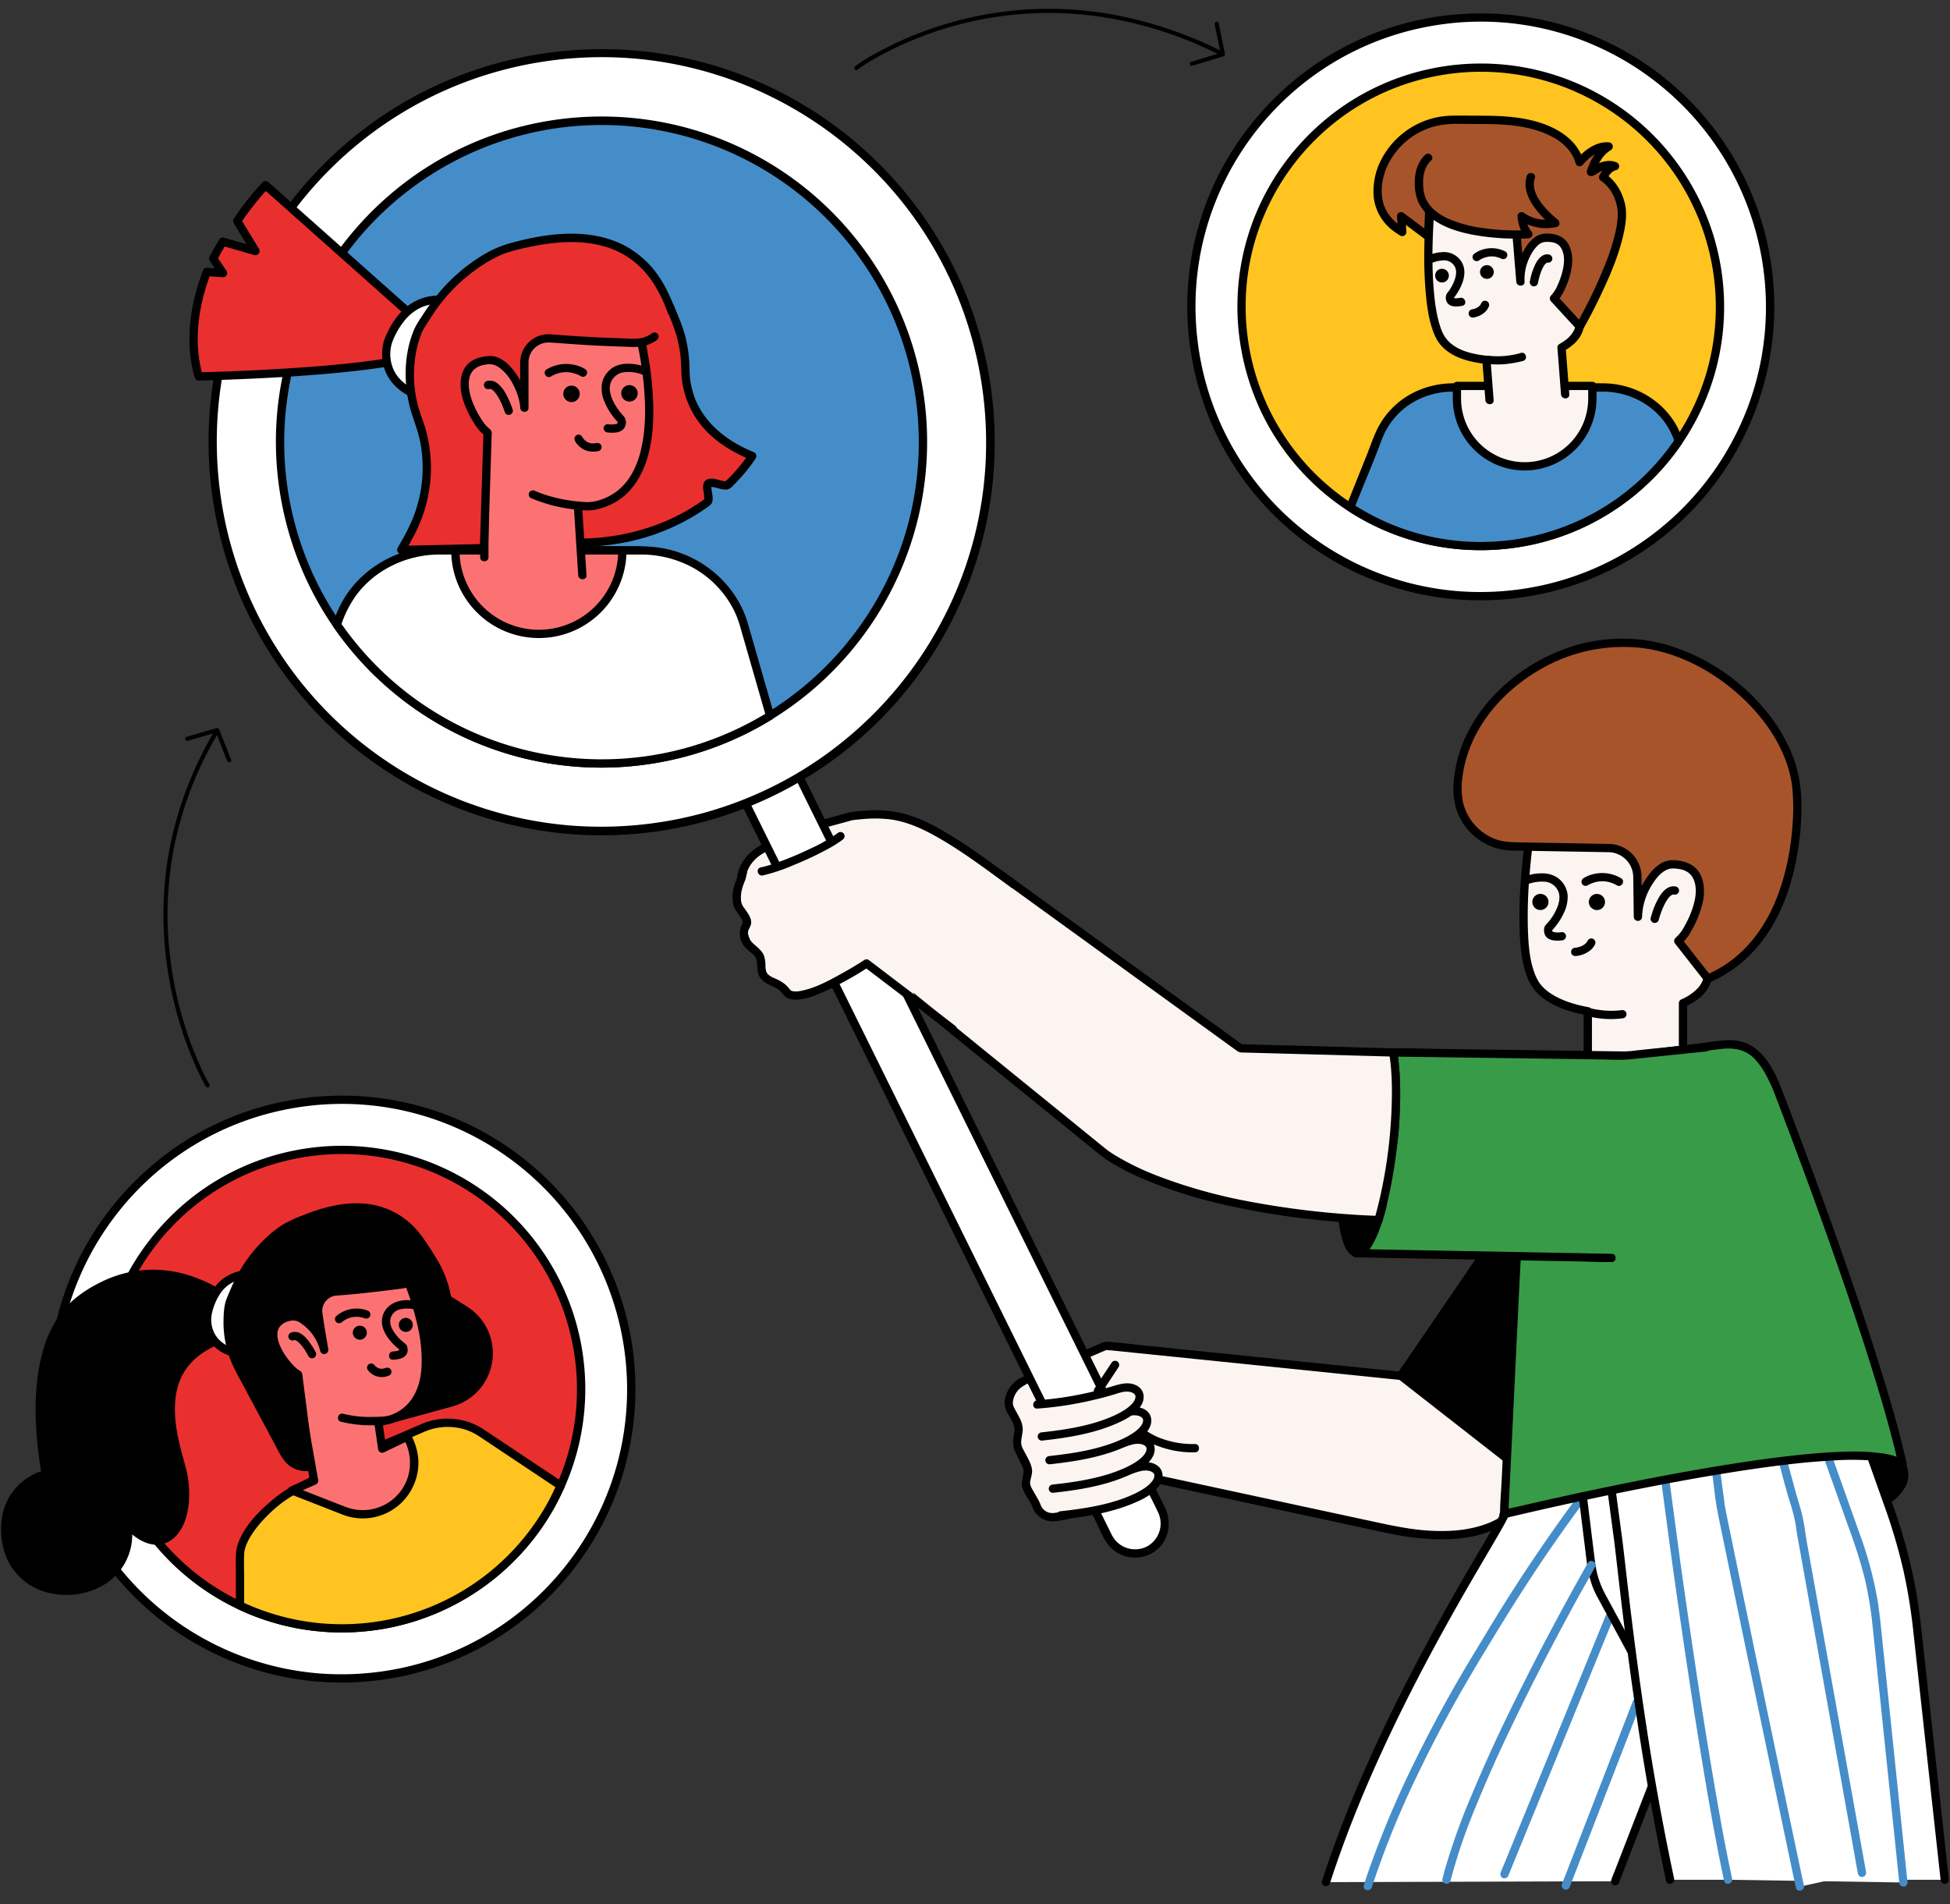 <svg xmlns="http://www.w3.org/2000/svg" width="128" height="125" fill="none"><rect width="100%" height="100%" fill="#333333" stroke="none"/><circle cx="22.442" cy="91.182" r="18.989" fill="#fff"/><path fill="#000" d="M3.328 93.535c.25 2.008.81 3.966 1.66 5.802a19.236 19.236 0 0 0 19.063 11.038 19.283 19.283 0 0 0 16.985-14.149A19.257 19.257 0 0 0 22.31 71.92a19.41 19.41 0 0 0-6.006 1.002 19.138 19.138 0 0 0-5.206 2.692 19.514 19.514 0 0 0-4.119 4.087 19.167 19.167 0 0 0-3.651 13.834.281.281 0 0 0 .272.272.275.275 0 0 0 .272-.272c-1.273-9.988 5.588-19.19 15.523-20.822 3.841-.64 7.787-.06 11.282 1.658a18.744 18.744 0 0 1 10.365 18.958 18.5 18.5 0 0 1-1.49 5.454 18.805 18.805 0 0 1-7.311 8.352 18.662 18.662 0 0 1-5.33 2.225 18.94 18.94 0 0 1-5.897.489A18.718 18.718 0 0 1 3.872 93.535a.28.28 0 0 0-.272-.272.273.273 0 0 0-.272.272z"/><circle cx="22.442" cy="91.182" r="15.699" fill="#EA2F2F"/><path fill="#000" d="M6.592 93.127c.208 1.671.674 3.3 1.382 4.827a15.949 15.949 0 0 0 15.798 9.143 15.99 15.99 0 0 0 14.086-11.723A15.968 15.968 0 0 0 22.334 75.21a16.094 16.094 0 0 0-4.987.833 15.86 15.86 0 0 0-4.322 2.238 16.213 16.213 0 0 0-3.396 3.37 15.887 15.887 0 0 0-3.037 11.476.28.28 0 0 0 .272.272c.15 0 .271-.122.272-.272-1.053-8.235 4.605-15.825 12.798-17.169a15.354 15.354 0 0 1 9.289 1.364 15.45 15.45 0 0 1 8.551 15.62 15.222 15.222 0 0 1-1.226 4.497 15.493 15.493 0 0 1-6.04 6.898 15.378 15.378 0 0 1-4.383 1.828 15.626 15.626 0 0 1-4.87.403 15.432 15.432 0 0 1-14.12-13.44.28.28 0 0 0-.271-.273.273.273 0 0 0-.272.272z"/><path fill="#FFC41F" d="M31.599 94.051a3.986 3.986 0 0 0-3.788-.344l-3.902 1.681-4.067 2.148-.159.07c-1.451.634-3.93 2.883-3.93 4.467v3.314a15.624 15.624 0 0 0 8.634 1.373c.16-.02.319-.043.477-.067l.142-.023.345-.061.143-.027c.142-.028.283-.058.423-.09l.043-.009a14.002 14.002 0 0 0 .924-.242l.136-.04a16.444 16.444 0 0 0 .889-.299l.107-.041a13.214 13.214 0 0 0 .818-.336l.068-.03c.142-.064.283-.131.423-.199l.082-.041a13.788 13.788 0 0 0 .785-.416l.065-.037c.137-.078.272-.159.406-.241l.05-.031a15.032 15.032 0 0 0 .757-.501l.058-.041c.13-.092.258-.186.385-.282l.012-.01c.119-.09.236-.182.352-.275l.07-.058a14.47 14.47 0 0 0 .36-.301c.238-.206.47-.42.696-.64l.052-.052c.099-.097.197-.197.293-.297l.04-.04c.22-.23.432-.467.637-.71l.035-.041c.093-.11.184-.222.274-.335l.03-.039c.2-.252.39-.51.574-.774l.02-.028a16.515 16.515 0 0 0 .783-1.256 14.976 14.976 0 0 0 .24-.446c.15-.289.292-.583.425-.881l-5.207-3.472z"/><path fill="#000" d="M31.736 93.816a4.31 4.31 0 0 0-4.062-.344c-.469.2-.936.403-1.404.605-.965.416-1.96.791-2.89 1.283-1.207.638-2.412 1.28-3.622 1.913-.234.123-.478.22-.707.353-.47.281-.915.604-1.328.964-.843.722-1.673 1.609-2.076 2.661-.22.574-.165 1.19-.165 1.793v2.343a.267.267 0 0 0 .134.234 15.964 15.964 0 0 0 20.76-6.634c.243-.434.443-.884.664-1.328a.28.28 0 0 0-.097-.372L35.19 96.12l-2.81-1.874-.644-.429c-.292-.194-.564.276-.274.47l1.753 1.168 2.81 1.874.644.429-.098-.372c-.187.374-.354.757-.553 1.125a15.418 15.418 0 0 1-20.127 6.642l.134.235v-1.691c0-.561-.021-1.126.002-1.686.016-.411.223-.84.445-1.201a7.122 7.122 0 0 1 1.04-1.283 8.203 8.203 0 0 1 2.417-1.733c.408-.183.798-.417 1.193-.626l2.114-1.117c.29-.153.577-.327.879-.457l1.728-.745 1.92-.827a3.888 3.888 0 0 1 2.794-.179c.32.107.624.257.905.444.293.192.566-.278.274-.47z"/><path fill="#FCF4F0" d="m110.472 69.717.002-3.869c.715-.322 1.252-.75 1.496-1.278 1.2-2.608.005-12.132.005-12.132l-11.212-.005s-1.697 9.386-.005 12.132c.573.93 1.907 1.53 3.468 1.815l-.002 3.334"/><path fill="#000" d="m110.744 69.717.002-3.39v-.479l-.135.235c.682-.312 1.34-.772 1.64-1.483.146-.363.249-.74.309-1.126.16-1.036.232-2.085.216-3.133a62.764 62.764 0 0 0-.37-6.458 58.409 58.409 0 0 0-.159-1.445.279.279 0 0 0-.272-.272l-3.805-.002-6.023-.002h-1.384a.274.274 0 0 0-.262.199 59.307 59.307 0 0 0-.604 4.602 33.543 33.543 0 0 0-.154 3.837c.027 1.078.098 2.217.47 3.239a3.1 3.1 0 0 0 .951 1.382c.661.536 1.475.857 2.293 1.068.231.06.463.11.696.153l-.199-.263-.002 2.917v.418c0 .35.544.35.544 0l.001-2.916v-.419a.273.273 0 0 0-.199-.262c-.839-.155-1.686-.394-2.416-.848a2.879 2.879 0 0 1-.776-.675 2.21 2.21 0 0 1-.194-.307 3.983 3.983 0 0 1-.055-.107l-.031-.067c-.004-.008-.044-.1-.023-.05-.397-.948-.471-1.992-.509-3.005a31.344 31.344 0 0 1 .116-3.74 57.714 57.714 0 0 1 .615-4.813l-.262.2 3.805.002 6.023.002h1.384l-.272-.271c.162 1.291.278 2.59.371 3.887.082 1.134.14 2.271.155 3.408a23.446 23.446 0 0 1-.134 3.202c-.022.18-.066.45-.111.666a5.105 5.105 0 0 1-.212.743l-.023.06c.025-.063.001-.004-.006.01a1.828 1.828 0 0 1-.292.447c-.317.323-.696.58-1.114.752a.268.268 0 0 0-.135.235l-.001 3.39v.479c-.001.35.543.35.543 0z"/><path fill="#A8542A" d="M105.614 55.667a1.898 1.898 0 0 1 1.865 1.872l.036 2.638c0-1.464 1.16-3.444 2.209-3.444 1.049 0 1.855.354 1.854 1.856 0 .994-.834 2.725-1.414 3.178l1.941 2.474c6.403-2.742 5.859-11.804 5.859-11.804-.045-5.221-6.021-10.239-11.243-10.239h-.355c-5.255 0-10.692 4.441-10.692 9.696a3.668 3.668 0 0 0 3.436 3.66l6.504.113z"/><path fill="#000" d="M105.614 55.939c.891.03 1.598.762 1.594 1.654.01.636.017 1.273.026 1.91l.009.674a.272.272 0 0 0 .544 0 4.205 4.205 0 0 1 .687-2.153c.312-.498.772-1.033 1.364-1.017.536.014 1.049.148 1.297.643.31.619.164 1.38-.047 2.003a6.503 6.503 0 0 1-.527 1.16 2.634 2.634 0 0 1-.59.763.278.278 0 0 0 0 .384l1.702 2.168.24.306a.278.278 0 0 0 .33.042c1.907-.822 3.395-2.333 4.352-4.16.822-1.572 1.277-3.309 1.502-5.06.123-.922.17-1.85.141-2.78a8.637 8.637 0 0 0-.51-2.718c-.45-1.178-1.1-2.27-1.92-3.227a13.327 13.327 0 0 0-6.424-4.214 10.896 10.896 0 0 0-6.955.387c-2.363.937-4.477 2.616-5.78 4.816a8.869 8.869 0 0 0-1.196 3.496 5.155 5.155 0 0 0 .068 1.841c.151.594.438 1.144.837 1.608a3.907 3.907 0 0 0 2.785 1.362c.502.016 1.004.018 1.507.026l4.645.08.319.006c.35.006.35-.538 0-.544l-3.603-.062-2.25-.039c-.543-.01-1.043-.017-1.568-.202a3.42 3.42 0 0 1-2.153-2.401 4.823 4.823 0 0 1-.038-1.72 7.858 7.858 0 0 1 .417-1.706c.825-2.283 2.627-4.148 4.712-5.339a10.816 10.816 0 0 1 6.613-1.394c2.422.289 4.728 1.536 6.51 3.167 1.732 1.584 3.175 3.734 3.406 6.122a14.51 14.51 0 0 1-.009 2.484 17.014 17.014 0 0 1-.287 2.097c-.165.843-.403 1.67-.71 2.473-.672 1.737-1.77 3.346-3.333 4.397-.427.286-.88.532-1.353.735l.33.042-1.702-2.167-.24-.306v.384a2.93 2.93 0 0 0 .63-.798c.224-.378.412-.776.564-1.189.282-.76.443-1.635.135-2.415-.275-.695-.891-1.013-1.607-1.08a1.678 1.678 0 0 0-.983.154 2.727 2.727 0 0 0-.858.782 4.76 4.76 0 0 0-.994 2.763h.544l-.025-1.811-.01-.796a2.175 2.175 0 0 0-2.138-2.175c-.35-.01-.349.533 0 .544z"/><path fill="#000" d="M104.217 58.114c.051-.033.105-.062.161-.088.02-.01.118-.05.047-.022l.095-.037a2.266 2.266 0 0 1 .412-.105 2.031 2.031 0 0 1 .463-.005c.261.037.512.124.738.258.303.175.578-.295.274-.47a2.44 2.44 0 0 0-1.714-.29 2.145 2.145 0 0 0-.75.29.278.278 0 0 0-.098.371.275.275 0 0 0 .372.098zm-3.895-.09c.02-.01.044-.01-.035.014.022-.007.043-.017.065-.024.075-.027.151-.05.229-.069a2.71 2.71 0 0 1 .748-.074c.447.003.843.289.987.712.127.405-.022.856-.205 1.221a3.645 3.645 0 0 1-.471.715c-.096.114-.232.219-.267.368a.82.82 0 0 0-.006.327c.096.54.724.563 1.157.513a.28.28 0 0 0 .272-.272.274.274 0 0 0-.272-.272 1.308 1.308 0 0 1-.585-.018c-.008-.003-.044-.048-.031-.019a.238.238 0 0 1-.005-.149l-.07.12c.342-.353.622-.761.826-1.208.178-.36.261-.758.242-1.158a1.584 1.584 0 0 0-.577-1.07c-.373-.298-.818-.378-1.286-.35a2.79 2.79 0 0 0-.99.223.274.274 0 0 0-.097.372c.077.127.241.17.371.098zm3.078 4.731c.37-.02.723-.158 1.009-.392.12-.101.217-.226.286-.367a.272.272 0 0 0-.469-.274.807.807 0 0 1-.043.078.264.264 0 0 1-.048.072c-.004.004.042-.05.023-.03l-.013.016a.647.647 0 0 1-.088.092.485.485 0 0 1-.028.024c-.008.007-.052.042-.011.01.04-.03.003-.002-.007.004a1.19 1.19 0 0 1-.168.1l-.067.032.024-.01-.036.013a1.748 1.748 0 0 1-.335.087l-.021.002a.386.386 0 0 0 .049-.006l-.031.003-.026.002a.272.272 0 0 0 0 .544zm5.481-2.373c.058-.218.13-.433.213-.643l.052-.128c-.023.056-.004.009.008-.017l.033-.075c.042-.09.087-.18.135-.268a2.53 2.53 0 0 1 .155-.249c.005-.007.052-.07.024-.034-.028.037.02-.024.026-.03.029-.035.059-.068.092-.1l.056-.05c.028-.027-.02.013-.021.015.002-.007.024-.018.03-.021a1.01 1.01 0 0 1 .053-.033l.024-.013c.044-.025.007.013-.016.005.008.003.046-.016.056-.019l.026-.005c.045-.014-.017.008-.028.002a.235.235 0 0 0 .065-.002c.067-.001-.061-.013.008 0a.278.278 0 0 0 .334-.189.274.274 0 0 0-.19-.334c-.481-.1-.84.261-1.076.635-.215.358-.384.74-.503 1.14a5.013 5.013 0 0 0-.081.269.271.271 0 1 0 .525.145z"/><circle cx="101.115" cy="59.206" r=".394" fill="#000"/><path fill="#000" d="m101.373 59.206-.002.033c-.001.026 0 0 .001-.004a.46.46 0 0 1-.012.052l-.011.03c.002-.005.013-.026.001-.005a.995.995 0 0 1-.031.053c-.017.026.013-.01-.001 0a.369.369 0 0 0-.018.02c-.006.007-.046.04-.018.02a.428.428 0 0 1-.043.027l-.019.01c-.022.013.023-.006-.01.004l-.051.015a.613.613 0 0 1-.028.003l-.055-.002c-.021 0 .032.007-.001 0l-.031-.008-.03-.01c-.008-.002-.02-.011.004.002-.015-.008-.031-.015-.045-.024l-.022-.015c-.016-.01.022.021 0-.001l-.043-.044c.019.018.007.01.002.003l-.016-.026c-.005-.008-.027-.056-.014-.023a.299.299 0 0 1-.016-.05l-.005-.02c-.006-.028.001.024-.001-.013-.001-.016-.002-.033-.001-.05.001-.007.008-.04 0-.006l.004-.02c.004-.018.01-.035.015-.051.011-.033-.014.023.003-.006l.015-.027.014-.022c.004-.007.02-.023 0-.001l.035-.037c.001 0 .026-.024.01-.01a.666.666 0 0 1 .065-.038c-.004.003-.027.01-.003.002l.029-.01a.4.4 0 0 1 .021-.004c.001 0 .036-.007.014-.004-.023.004.012 0 .014 0h.055c.031.002-.022-.005.006.002a.88.88 0 0 1 .061.017c.03.01-.014-.011.001 0l.032.017a.172.172 0 0 1 .017.011l.017.012c-.014-.01-.015-.011-.004-.002l.037.037c.023.023-.015-.024.004.004l.017.026.014.027c.014.024-.006-.023.003.006a.61.61 0 0 1 .017.061c.002.007.002.025 0-.004l.002.043a.136.136 0 0 0 .272 0 .528.528 0 1 0-1.059-.002.528.528 0 0 0 1.059.002.136.136 0 0 0-.272 0h.001z"/><circle cx="104.824" cy="59.208" r=".394" fill="#000"/><path fill="#000" d="m105.082 59.208-.001.032c-.002.026 0 .001.001-.004a.861.861 0 0 1-.023.082c.002-.005.013-.026.001-.004a.601.601 0 0 1-.032.053c-.017.026.014-.01-.001 0a.161.161 0 0 0-.017.02c-.007.006-.047.04-.019.019a.412.412 0 0 1-.043.028l-.018.01c-.023.012.022-.006-.011.004l-.051.014c-.008.002-.032.004 0 .001a.526.526 0 0 1-.028.002c-.018 0-.036 0-.054-.002-.022 0 .032.008-.001 0l-.031-.007-.03-.01c-.008-.002-.02-.012.003.002l-.045-.025-.021-.015c-.017-.01.022.022-.001 0l-.043-.045c.019.019.007.01.003.003l-.017-.026c-.005-.008-.026-.055-.014-.023a.439.439 0 0 1-.02-.07c-.007-.027.001.024-.002-.012a.407.407 0 0 1 0-.05c0-.007.007-.04 0-.007l.004-.02a.456.456 0 0 1 .015-.05c.01-.033-.014.023.002-.007l.015-.027.014-.021c.005-.008.021-.023.001-.002.011-.012.022-.025.035-.037l.01-.009c-.016.014.009-.007.011-.008a.442.442 0 0 1 .054-.03c-.005.002-.027.01-.004.002l.03-.01.02-.005.014-.003c-.022.003.013 0 .014 0 .009-.001.019-.002.028-.001l.027.001c.031.001-.021-.006.007.001.02.005.04.01.06.017.03.01-.013-.01.001 0a.58.58 0 0 1 .05.028l.016.013a174173876160.573 174173876160.573 0 0 1 .033.035c.024.023-.014-.024.004.004l.017.026.015.027c.014.024-.007-.023.003.006l.017.06v-.004l.002.044a.136.136 0 0 0 .272 0 .529.529 0 1 0-1.06-.001.529.529 0 0 0 1.06 0 .136.136 0 0 0-.272 0z"/><path fill="#FCF4F0" d="M48.648 57.927s-.178-2.316 3.22-2.74c2.863.644-.11 3.576-.11 3.576l-3.11-.836z"/><path fill="#000" d="M48.92 57.927a1.342 1.342 0 0 1 .006-.222l.005-.05c.006-.068-.009.05 0 .005.008-.046.015-.091.024-.136a2.377 2.377 0 0 1 .12-.394c.016-.04-.018.035.015-.033a2.452 2.452 0 0 1 .26-.44c.026-.036-.022.028.005-.008a2.667 2.667 0 0 1 .87-.709 4.677 4.677 0 0 1 1.446-.452.652.652 0 0 1 .342.018c.102.03.202.067.298.113.145.065.274.16.379.28a.83.83 0 0 1 .13.68 2.537 2.537 0 0 1-.37.87 5.52 5.52 0 0 1-.885 1.122l.265-.07-2.718-.73-.392-.106c-.338-.091-.483.433-.145.524l2.524.679c.238.064.658.268.868.07a5.82 5.82 0 0 0 .644-.76c.55-.734 1.21-1.962.382-2.747a2.071 2.071 0 0 0-.857-.455.877.877 0 0 0-.324-.053c-.121.01-.243.033-.363.054a5.82 5.82 0 0 0-.618.142 3.815 3.815 0 0 0-1.688.95c-.456.47-.794 1.155-.769 1.825 0 .011 0 .022.002.033.026.347.57.35.543 0z"/><path fill="#FCF4F0" d="M103.383 73.588 91.962 90.313l-19.37-1.981-5.335 2.286a1.74 1.74 0 0 0-1.037 1.353.859.859 0 0 0 .093.526l.46.86a.858.858 0 0 1 .093.527l-.101.709a.86.86 0 0 0 .077.496l.552 1.138a.856.856 0 0 1 .055.605l-.078.279a.858.858 0 0 0 .082.656l.534.936c.138.605.728.993 1.338.88l.758-.14 3.083-2.945 18.647 4.016c8.069 1.331 8.953-2.732 12.119-7.69l12.178-17.606"/><path fill="#000" d="m103.148 73.45-1.137 1.667-2.732 4-3.29 4.817-2.856 4.183-.941 1.378a5.95 5.95 0 0 0-.465.68l.235-.134-1.868-.191-4.506-.46-5.476-.561-4.856-.497c-.856-.087-1.712-.196-2.57-.262-.227-.018-.441.117-.648.205l-2.182.935-2.252.965c-.158.068-.317.133-.474.203a2.034 2.034 0 0 0-1.097 1.206 1.324 1.324 0 0 0-.003.948c.063.147.146.286.221.426.177.33.387.615.331 1.003-.064.452-.161.865.042 1.299.157.338.326.671.489 1.007.216.447-.127.866-.014 1.335.09.375.367.737.556 1.067l.092.16c-.013-.023-.032-.086-.004.015a1.422 1.422 0 0 0 .775.898c.464.212.923.095 1.398.007a.753.753 0 0 0 .365-.119c.05-.04.095-.09.141-.135l.734-.7 1.842-1.76.36-.345-.264.07 3.061.659 6.628 1.428 6.453 1.39c1.234.266 2.458.569 3.715.707 1.513.166 3.101.166 4.56-.321a6.95 6.95 0 0 0 2.903-1.91c1.576-1.71 2.491-3.893 3.785-5.8.655-.964 1.326-1.917 1.989-2.875l3.841-5.552 3.924-5.674 2.282-3.298.109-.159c.2-.288-.271-.56-.469-.274l-1.252 1.81-3.005 4.343-3.583 5.18-3.031 4.383c-.435.629-.882 1.251-1.306 1.888-1.231 1.847-2.129 3.956-3.637 5.609a6.425 6.425 0 0 1-2.388 1.694c-1.169.456-2.437.552-3.681.494-1.251-.058-2.423-.298-3.636-.56l-5.03-1.083-6.13-1.32-4.777-1.03c-.362-.078-.723-.158-1.085-.233a.383.383 0 0 0-.369.057c-.205.164-.387.37-.577.552l-2.1 2.006-.31.296a.391.391 0 0 0-.07.068c-.033.058.179-.051.047-.044-.515.028-.985.322-1.44-.095-.188-.172-.223-.402-.34-.612-.114-.206-.233-.408-.349-.612-.128-.225-.252-.413-.193-.69.06-.276.155-.514.096-.806-.084-.414-.363-.828-.545-1.204a.996.996 0 0 1-.155-.524c.015-.21.06-.421.09-.63.075-.532-.17-.907-.41-1.355-.104-.194-.238-.385-.225-.615.037-.36.21-.694.485-.93a2.53 2.53 0 0 1 .72-.393l1.034-.442 2.815-1.206.97-.415c.07-.024.14-.054.206-.089.042-.028-.17.001-.1.033.093.022.187.032.282.029l.578.059 1.888.193 5.678.58 6.133.628 4.184.428.605.062a.272.272 0 0 0 .234-.135l1.138-1.666 2.732-4 3.29-4.818 2.856-4.182c.458-.671.971-1.33 1.385-2.029l.021-.03c.198-.29-.273-.562-.47-.274z"/><path fill="#FCF4F0" d="m98.69 99.433 19.283-23.557z"/><path fill="#000" d="m98.883 99.625.517-.632 1.401-1.71 2.078-2.54 2.527-3.087 2.778-3.394 2.794-3.413 2.614-3.194 2.202-2.69 1.589-1.94c.25-.306.501-.61.75-.917l.032-.04a.28.28 0 0 0 0-.384.273.273 0 0 0-.384 0l-.517.632-1.401 1.71-2.078 2.54-2.527 3.087-2.778 3.393-2.794 3.413-2.614 3.195-2.202 2.69-1.589 1.94c-.25.306-.502.61-.75.917a6.25 6.25 0 0 1-.033.04.28.28 0 0 0 0 .384.274.274 0 0 0 .385 0z"/><path fill="#000" d="M103.383 73.588 91.962 90.313l8.537 6.668"/><path fill="#000" d="m103.148 73.451-1.139 1.67-2.727 3.992-3.297 4.828-2.857 4.184-.936 1.37c-.148.216-.308.428-.445.652l-.02.029a.272.272 0 0 0 .043.33l2.888 2.256 4.6 3.592 1.049.82a.28.28 0 0 0 .384 0 .274.274 0 0 0 0-.385l-2.889-2.256-4.599-3.593-1.049-.819.043.33 1.14-1.67 2.726-3.992 3.297-4.828 2.857-4.184.936-1.37c.147-.216.307-.429.445-.652l.02-.03c.198-.289-.273-.561-.47-.274zm-1.856 25.552-2.556.383s-.535 2.947 2.031 3.873c2.492.9.525-4.256.525-4.256z"/><path fill="#000" d="m101.219 98.74-2.555.384a.262.262 0 0 0-.19.19 4.517 4.517 0 0 0 .038 1.661 3.315 3.315 0 0 0 1.865 2.417c.372.167.825.334 1.234.194.314-.122.546-.393.617-.722.2-.733.006-1.577-.17-2.296a13.816 13.816 0 0 0-.504-1.637.28.28 0 0 0-.335-.19.273.273 0 0 0-.189.334c.151.399.279.808.394 1.219.199.711.371 1.39.329 2.109a4.102 4.102 0 0 1-.01.115l-.005.045c.009-.07-.001.003-.003.014a2.16 2.16 0 0 1-.048.2c-.006.019-.046.113-.014.043a.684.684 0 0 1-.088.154c.046-.065-.016.012-.03.028-.052.059.021-.006-.023.021a2.231 2.231 0 0 1-.066.038c-.052.03.059-.017.001 0-.012.004-.023.009-.034.011-.022.006-.134.023-.058.016a1.105 1.105 0 0 1-.215-.003c.061.007-.044-.009-.061-.012a2.227 2.227 0 0 1-.146-.038 2.755 2.755 0 0 1-1.858-1.955 3.846 3.846 0 0 1-.132-1.152c.002-.13.01-.26.024-.388l.007-.06c.004-.045-.028.069-.002.019a.164.164 0 0 0 .006-.04l-.19.19 2.556-.384a.274.274 0 0 0 .19-.334.279.279 0 0 0-.335-.19zm18.373-5.138s4.507.296 5.332 2.772c.825 2.477-5.534 3.872-5.534 3.872"/><path fill="#000" d="m119.591 93.873.155.014.186.02.106.013.032.004.046.007c.465.066.925.16 1.379.28 1.047.282 2.239.745 2.873 1.662.151.21.263.445.328.695.007.025.027.148.021.094.006.054.009.108.009.163a1.568 1.568 0 0 1-.009.136c.007-.058-.013.069-.02.096a1.413 1.413 0 0 1-.068.206c.02-.048-.008.015-.016.03a2 2 0 0 1-.226.352 3.515 3.515 0 0 1-.357.358c-.748.645-1.781 1.07-2.727 1.403-.643.226-1.297.39-1.952.57-.011.004-.023.006-.034.008-.341.075-.197.6.145.524.591-.134 1.175-.3 1.749-.497 1.054-.353 2.132-.784 3.017-1.472.4-.286.717-.673.921-1.12.193-.476.124-.96-.083-1.417-.521-1.152-1.775-1.789-2.917-2.163a10.86 10.86 0 0 0-1.578-.384 7.74 7.74 0 0 0-.935-.122l-.045-.003c-.349-.023-.348.52 0 .544z"/><path fill="#fff" d="m106.021 123.486 6.802-17.554-3.17-17.113s-8.011 4.434-10.89 10.613c-.859 1.844-8.011 12.619-11.727 24.113"/><path fill="#000" d="m106.284 123.558.63-1.627 1.531-3.95 1.894-4.889 1.702-4.394.975-2.515a.628.628 0 0 0 .058-.384c-.048-.269-.1-.538-.149-.807l-.689-3.717-.944-5.096-.872-4.707-.482-2.605-.023-.12a.273.273 0 0 0-.399-.163c-.375.208-.739.435-1.101.665a37.461 37.461 0 0 0-2.673 1.864 33.005 33.005 0 0 0-3.322 2.88 21.492 21.492 0 0 0-3.007 3.691c-.502.796-.881 1.654-1.347 2.47-.486.851-.988 1.692-1.483 2.537a215.846 215.846 0 0 0-2.11 3.697 140.48 140.48 0 0 0-2.45 4.619 105.35 105.35 0 0 0-2.5 5.295 80.599 80.599 0 0 0-2.264 5.731c-.167.478-.329.958-.485 1.44-.108.334.417.477.525.145 1.239-3.828 2.828-7.535 4.6-11.144 1.451-2.958 3.033-5.85 4.684-8.701.55-.948 1.108-1.891 1.66-2.837.176-.303.351-.605.52-.912.18-.328.332-.67.506-1.002 1.421-2.72 3.663-4.967 6.032-6.878a33.499 33.499 0 0 1 4.419-3.05l.071-.04-.4-.163.316 1.706.759 4.096.914 4.935.79 4.266.262 1.412c.041.221.068.451.124.669l.005.029v-.144l-.677 1.747-1.626 4.196-1.966 5.076-1.699 4.383-.556 1.436c-.088.227-.192.454-.266.686-.003.01-.008.02-.012.029a.275.275 0 0 0 .19.335.279.279 0 0 0 .335-.19z"/><path fill="#fff" d="M103.919 98.197a108.476 108.476 0 0 0-6.105 9.105c-.711 1.198-5.485 8.64-8.029 16.509"/><path fill="#458DC9" d="M103.685 98.06a84.124 84.124 0 0 0-1.966 2.72 109.925 109.925 0 0 0-4.144 6.394c-.582.974-1.18 1.937-1.749 2.919a89.489 89.489 0 0 0-2.978 5.568 63.942 63.942 0 0 0-3.018 7.161c-.105.305-.207.61-.307.917-.108.333.417.476.525.144a59.453 59.453 0 0 1 2.905-7.192 87.628 87.628 0 0 1 3.051-5.818 138.416 138.416 0 0 1 1.94-3.259c1.22-2.007 2.471-3.989 3.803-5.923a113.45 113.45 0 0 1 1.58-2.236c.261-.36.537-.711.793-1.075l.034-.046a.273.273 0 0 0-.097-.372.279.279 0 0 0-.372.098z"/><path fill="#fff" d="m102.783 123.77 4.657-12.018z"/><path fill="#458DC9" d="m103.045 123.842.464-1.196 1.113-2.872 1.34-3.459 1.165-3.006.385-.995c.06-.155.133-.31.182-.469l.008-.021a.274.274 0 0 0-.19-.334.278.278 0 0 0-.334.19l-.464 1.196-1.113 2.873-1.34 3.459-1.165 3.005-.385.995c-.06.155-.133.31-.182.469a.18.18 0 0 1-.008.021.274.274 0 0 0 .19.334.277.277 0 0 0 .334-.19z"/><path fill="#fff" d="m98.754 123.025 6.887-16.854z"/><path fill="#458DC9" d="m99.017 123.097.687-1.682 1.643-4.022 1.987-4.863 1.723-4.217.565-1.381c.089-.218.194-.436.269-.66l.012-.029a.273.273 0 0 0-.19-.334.278.278 0 0 0-.334.19l-.687 1.681-1.644 4.022-1.987 4.864-1.723 4.217-.564 1.381c-.09.218-.195.436-.27.66-.003.01-.008.019-.012.029a.274.274 0 0 0 .19.334.28.28 0 0 0 .335-.19z"/><path fill="#fff" d="M109.628 123.387c-2.244-10.44-3.179-20.778-3.443-22.562l-1.087-8.155 15.585-3.081 3.4 9.546a33.45 33.45 0 0 1 1.739 7.57l1.832 16.682"/><path fill="#000" d="M109.89 123.315a172.833 172.833 0 0 1-1.886-10.45c-.414-2.741-.774-5.49-1.098-8.243-.104-.88-.203-1.76-.305-2.64-.033-.282-.066-.564-.102-.846-.015-.116-.029-.233-.047-.349-.011-.074.01.072.003.026l-.006-.049c-.178-1.328-.355-2.655-.531-3.983l-.539-4.04-.01-.071-.199.262 1.554-.307 3.729-.738 4.493-.888 3.885-.768 1.287-.254c.2-.04.414-.063.611-.12.008-.003.017-.004.026-.006l-.334-.19.673 1.89 1.387 3.894 1.147 3.222a37.9 37.9 0 0 1 1.325 4.463c.289 1.324.504 2.664.645 4.012l.277 2.524.429 3.909.468 4.261.394 3.585.207 1.882.009.084a.28.28 0 0 0 .272.272.274.274 0 0 0 .272-.272l-.146-1.327-.358-3.259-.462-4.208-.449-4.085-.324-2.95a52.152 52.152 0 0 0-.322-2.552 34.385 34.385 0 0 0-1.572-6.09l-.947-2.66-1.417-3.977-.936-2.628-.048-.134a.28.28 0 0 0-.334-.19l-1.554.307-3.73.737-4.493.889-3.885.767-1.286.255c-.203.04-.411.069-.611.12l-.027.006a.271.271 0 0 0-.199.262l.461 3.461.594 4.454.046.341.017.123.002.016.012.096c.017.128.032.257.048.386.095.797.183 1.594.276 2.392.307 2.639.642 5.274 1.025 7.903a182.117 182.117 0 0 0 1.781 10.297c.091.441.183.881.277 1.321.074.341.598.197.525-.145z"/><path fill="#fff" d="M113.434 123.387c-1.502-6.986-3.253-19.827-3.43-21.021l-.728-5.458 10.43-2.061 2.275 6.388a22.39 22.39 0 0 1 1.164 5.066l1.797 17.267"/><path fill="#458DC9" d="M113.696 123.315c-.485-2.258-.887-4.533-1.272-6.81a363.558 363.558 0 0 1-1.151-7.268 631.613 631.613 0 0 1-.998-6.878l-.02-.151-.107-.797-.586-4.4-.014-.102-.2.262 3.546-.701 5.603-1.108 1.281-.253-.335-.19.719 2.018 1.195 3.354a32.776 32.776 0 0 1 1.033 3.268 23.78 23.78 0 0 1 .523 3.127l.21 2.019.333 3.201.386 3.712.376 3.612.295 2.835c.05.48.098.96.15 1.44l.007.063a.279.279 0 0 0 .271.272.274.274 0 0 0 .272-.272l-.104-1-.267-2.568-.363-3.488-.391-3.759-.351-3.369-.246-2.363a35.331 35.331 0 0 0-.228-1.863 24.875 24.875 0 0 0-1.176-4.434l-1.1-3.087-.964-2.709-.055-.153a.28.28 0 0 0-.335-.19l-3.545.7-5.603 1.108-1.281.253a.272.272 0 0 0-.2.262l.529 3.968c.116.866.234 1.73.356 2.595.24 1.696.485 3.392.736 5.087.356 2.392.73 4.781 1.121 7.168.387 2.336.792 4.67 1.269 6.989.051.248.103.497.157.744.073.342.597.198.524-.144z"/><path fill="#fff" d="M118.146 123.84c-.673-3.131-5.104-24.369-5.183-24.904l-.326-2.446 3.515-3.82 1.545 5.669c.261.734.436 1.496.521 2.27l4.005 22.325"/><path fill="#458DC9" d="M118.408 123.768c-.116-.539-.23-1.078-.343-1.617l-.545-2.59-.688-3.287-.768-3.676-.781-3.745-.738-3.551-.629-3.039-.456-2.217c-.076-.373-.151-.746-.224-1.119l-.008-.046c-.014-.056.013.101.004.034l-.065-.485-.213-1.6-.046-.34-.079.192 3.08-3.348.435-.472-.454-.12.741 2.721c.267.978.505 1.968.8 2.938.17.512.31 1.034.419 1.562.046.248.069.498.111.745.023.138.049.276.074.413l.378 2.106.599 3.34.724 4.039.753 4.198.687 3.828.518 2.888c.086.474.16.952.256 1.425l.011.061c.041.144.19.228.334.19a.278.278 0 0 0 .19-.335l-.175-.979-.465-2.59-.653-3.638-.748-4.17-.74-4.127-.639-3.558-.439-2.451c-.098-.544-.163-1.066-.263-1.591-.119-.627-.331-1.223-.498-1.836l-.436-1.598-.955-3.508-.06-.218a.274.274 0 0 0-.454-.12l-2.041 2.218-1.21 1.315c-.085.093-.173.183-.255.278-.125.145-.078.283-.056.452.108.807.177 1.629.332 2.428.114.588.237 1.176.358 1.763a6199.31 6199.31 0 0 0 1.537 7.42l.948 4.552.928 4.438.778 3.714.527 2.496.078.361c.073.342.597.197.524-.144z"/><path fill="#389B48" d="M124.897 96.156c-2.882-2.42-26.124 3.183-26.124 3.183l1.135-26.159c-.04-1.683 1.106-3.104 2.657-3.298l10.352-1.293c1.685-.21 2.653.377 3.685 2.76 0 0 6.508 16.69 8.295 24.807z"/><path fill="#000" d="m99.78 70.502 2.059-.257 4.543-.568 4.513-.563c.693-.087 1.386-.18 2.079-.26.829-.094 1.574.024 2.176.624.356.38.652.812.876 1.282.122.236.244.487.331.704.267.67.518 1.347.774 2.021a416.72 416.72 0 0 1 1.614 4.331 357.64 357.64 0 0 1 2.028 5.683c.699 2.017 1.377 4.04 2.016 6.076.571 1.822 1.117 3.654 1.577 5.508.094.38.184.763.268 1.145l.455-.264c-.412-.343-.962-.476-1.48-.557a13.523 13.523 0 0 0-2.346-.12c-.999.02-1.997.097-2.992.197a77.859 77.859 0 0 0-3.473.438c-1.208.177-2.412.375-3.614.587-1.197.21-2.391.434-3.583.67a250.998 250.998 0 0 0-7.978 1.718c-.304.071-.622.124-.92.218l-.04.01.344.261.089-1.825.211-4.366.255-5.279.222-4.576c.035-.734.106-1.477.107-2.212l.001-.032c.017-.35-.526-.35-.543 0l-.089 1.825-.21 4.366-.256 5.279-.222 4.576c-.035.734-.106 1.477-.107 2.212l-.001.032a.275.275 0 0 0 .344.262 199.003 199.003 0 0 1 2.318-.54 246.713 246.713 0 0 1 5.672-1.216c1.167-.235 2.337-.46 3.508-.675 1.2-.22 2.403-.425 3.608-.615 1.157-.18 2.285-.34 3.442-.475a46.904 46.904 0 0 1 3.112-.27c.834-.05 1.67-.045 2.503.017.086.008.172.016.258.026l.114.014c.071.008-.038-.006.012.001l.064.01c.149.022.297.048.443.082a3.755 3.755 0 0 1 .468.138c.018.007.1.04.055.021-.045-.02.035.016.051.024a2.42 2.42 0 0 1 .2.11l.055.038c.065.042-.045-.038.013.01a.275.275 0 0 0 .454-.264c-.391-1.775-.891-3.525-1.417-5.264a184.415 184.415 0 0 0-1.964-6.07 301.523 301.523 0 0 0-2.083-5.913 397.92 397.92 0 0 0-2.743-7.335c-.478-1.235-1.205-2.716-2.582-3.112-.833-.239-1.754-.035-2.598.07l-4.146.518-4.789.598-2.915.364-.14.018a.28.28 0 0 0-.273.272c.001.15.123.27.272.271z"/><path fill="#000" d="m103.625 98.22.513 4.162c.103.839.281 1.648.688 2.399l1.046 1.934.992 1.834c.166.308.636.034.469-.274l-1.964-3.632a5.92 5.92 0 0 1-.67-2.116l-.283-2.299-.247-2.009a.28.28 0 0 0-.272-.272.273.273 0 0 0-.271.272h-.001z"/><path fill="#389B48" d="m105.788 82.57-16.787-.31c.299-1.178 2.307-5.783 2.465-7.338.236-2.326.214-4.428-.012-5.839l15.275.209 5.255-.544"/><path fill="#000" d="m105.788 82.299-1.672-.031-4.013-.074-4.837-.09-4.197-.077L89.682 82c-.214-.004-.44-.028-.653-.012H89l.263.344c.168-.585.37-1.16.6-1.724.314-.827.633-1.651.936-2.482.28-.768.559-1.542.767-2.333.256-.967.282-1.99.32-2.984a19.715 19.715 0 0 0-.17-3.8l-.262.345 2.618.036 5.623.076 5.278.073c.687.009 1.384.062 2.068-.009l4.814-.498.129-.013a.28.28 0 0 0 .272-.272.274.274 0 0 0-.272-.272l-4.496.465a7.468 7.468 0 0 1-.863.077l-1.208-.016-5.021-.069-5.744-.078c-1.049-.014-2.102-.057-3.151-.043h-.047a.276.276 0 0 0-.262.343c.15 1.07.205 2.152.162 3.232a31.884 31.884 0 0 1-.16 2.535c-.001.011-.01.085-.005.05.003-.025-.01.06-.013.079a5.885 5.885 0 0 1-.089.421c-.2.763-.44 1.516-.719 2.253-.3.835-.62 1.662-.934 2.491-.268.644-.5 1.302-.696 1.972a.275.275 0 0 0 .262.344l1.672.031 4.013.074 4.837.09 4.197.077c.678.012 1.362.053 2.04.037l.029.001c.35.006.35-.537 0-.544z"/><path fill="#000" d="M89.061 82.246c.567.058 1.2-1.199 1.697-3.158l-2.726-.296c.093 2.03.46 3.396 1.03 3.454z"/><path fill="#000" d="M89.061 82.518c.511.039.87-.52 1.081-.904.415-.762.665-1.618.879-2.454a.277.277 0 0 0-.263-.343l-2.725-.297a.273.273 0 0 0-.272.271c.04.872.109 1.776.368 2.614.144.469.383 1.043.932 1.113a.274.274 0 0 0 .272-.272.279.279 0 0 0-.272-.272c.096.012.006.002.002-.004-.02-.033.036.023-.004 0-.02-.012-.09-.064-.043-.025a.814.814 0 0 1-.094-.096c.03.035-.035-.051-.046-.069a2.41 2.41 0 0 1-.267-.672 10.75 10.75 0 0 1-.305-2.317l-.272.272 2.726.297-.262-.344a10.59 10.59 0 0 1-.766 2.215 2.42 2.42 0 0 1-.388.59.512.512 0 0 1-.174.138c-.045.025.028-.008-.001.001l-.047.015c-.063.016.06-.004-.003 0a.349.349 0 0 1-.056 0c-.349-.027-.347.516 0 .543z"/><path fill="#FCF4F0" d="M90.486 80.086a31.65 31.65 0 0 0 .98-5.164c.236-2.326.214-4.428-.012-5.84l-2.149-.057-7.879-.214-15.858-11.48-10.152 2.2 2.424 4.26L72.457 75.66s4.712 3.864 18.03 4.427z"/><path fill="#000" d="M90.749 80.159c.405-1.449.704-2.925.892-4.417a29.34 29.34 0 0 0 .256-4.618 16.335 16.335 0 0 0-.18-2.114.274.274 0 0 0-.263-.199l-3.146-.085-5.37-.146-1.511-.04.137.036-.96-.694-2.466-1.785-3.31-2.397-3.526-2.552-3.102-2.246-2.045-1.48c-.139-.1-.274-.21-.418-.303-.143-.092-.297-.037-.45-.004l-2.892.626-4.177.905-2.735.592-.14.03a.274.274 0 0 0-.162.4l2.052 3.607c.116.203.226.412.348.611.03.05.067.095.11.133.203.177.42.34.628.51l2.962 2.405 4.122 3.347 3.987 3.236 2.546 2.067c.223.18.442.362.68.523.736.479 1.514.89 2.323 1.23a30.37 30.37 0 0 0 5 1.642 51.388 51.388 0 0 0 8.09 1.232c.819.064 1.638.113 2.457.147.35.015.35-.529 0-.544a56.948 56.948 0 0 1-8.825-1.01 34.19 34.19 0 0 1-5.61-1.593 17.61 17.61 0 0 1-2.832-1.364 8.078 8.078 0 0 1-.55-.366c-.052-.038-.044-.039 0 .001l-.02-.016-.09-.072-2.028-1.648-3.758-3.05-4.194-3.405-3.331-2.705-.952-.772c-.073-.06-.145-.125-.222-.18a.241.241 0 0 0-.04-.033c.015-.006.064.099.006-.008-.702-1.29-1.453-2.554-2.18-3.83l-.21-.37-.162.4 3.432-.744 5.47-1.184 1.25-.271-.209-.028.938.679 2.402 1.74 3.267 2.364 3.472 2.514 3.118 2.257 2.106 1.524.486.352c.106.068.232.1.358.091l3.195.087 3.838.104 2.302.062.541.015-.262-.2c.206 1.307.199 2.654.137 3.972-.072 1.5-.25 2.994-.535 4.469a27.855 27.855 0 0 1-.57 2.418c-.096.337.428.48.525.145z"/><path fill="#FCF4F0" d="m57.84 63.792-1.43-.999-1.9.19-3.233-6.628a1.24 1.24 0 0 1 .789-1.74l3.83-1.044c2.878-.36 4.233.028 7.877 2.467l2.78 2.015"/><path fill="#000" d="m57.977 63.557-1.324-.925a.422.422 0 0 0-.243-.11c-.065.002-.13.009-.193.019l-.97.097-.736.074.235.134-1.778-3.645-1.115-2.284c-.223-.457-.577-.963-.352-1.488.147-.344.446-.5.785-.592l1.012-.276 2.465-.672c.067-.018.134-.038.2-.054-.058.014.039-.005.064-.008a21.874 21.874 0 0 1 .687-.068 8.669 8.669 0 0 1 1.612.012c1.138.127 2.21.616 3.202 1.18 1.669.946 3.19 2.107 4.74 3.23l.147.107c.13.075.296.031.372-.098a.278.278 0 0 0-.097-.371c-1.356-.984-2.69-2-4.117-2.88-1.09-.674-2.25-1.318-3.513-1.593a7.401 7.401 0 0 0-1.634-.162c-.298.003-.597.02-.894.047a5.79 5.79 0 0 0-.72.082c-.253.054-.502.136-.751.204l-1.378.376-1.25.34c-.26.055-.511.137-.753.245a1.526 1.526 0 0 0-.744 1.74c.061.184.14.36.232.53l.971 1.991 2.096 4.297.041.085a.264.264 0 0 0 .235.134l1.9-.19-.138-.037 1.43.999c.287.2.56-.27.274-.47z"/><path fill="#fff" d="M75.37 101.774a1.963 1.963 0 0 0 .89-2.629L51.333 48.703l-3.518 1.738 24.927 50.443a1.963 1.963 0 0 0 2.628.89z"/><path fill="#000" d="M75.507 102.008c1.14-.564 1.5-1.947.962-3.051l-.313-.633-1.572-3.18-2.568-5.198-3.263-6.603-3.678-7.442-3.74-7.569-3.52-7.123-3.005-6.08-2.17-4.393c-.343-.693-.67-1.396-1.029-2.081l-.044-.09a.277.277 0 0 0-.372-.097l-3.518 1.738a.277.277 0 0 0-.097.372l.71 1.437 1.924 3.895 2.823 5.712 3.42 6.922 3.715 7.517 3.704 7.496 3.4 6.879 2.775 5.616 1.84 3.725c.3.605.578 1.401 1.083 1.869a2.27 2.27 0 0 0 2.533.362c.316-.149.04-.618-.275-.469a1.713 1.713 0 0 1-2.256-.793c-.018-.034-.034-.069-.051-.103l-.36-.727-1.633-3.306-2.602-5.266-3.271-6.619-3.642-7.37-3.715-7.517-3.488-7.058-2.963-5.997-2.14-4.33c-.337-.683-.644-1.395-1.017-2.06-.017-.028-.03-.06-.045-.089l-.097.372 3.518-1.739-.372-.097.697 1.41 1.9 3.845 2.791 5.649 3.4 6.88 3.687 7.461 3.686 7.46 3.387 6.854 2.789 5.644 1.892 3.829c.232.47.476.936.697 1.41a1.711 1.711 0 0 1-.792 2.257c-.313.155-.038.624.275.469z"/><path fill="#FCF4F0" d="M55.334 54.42c-2.672 2.672-6.766 2.596-6.684 3.224a3.662 3.662 0 0 0-.085 1.406c.203 1.562 1.32 5.697 3.562 6.235 1.147.275 4.754-2.041 4.754-2.041l3.315 2.48"/><path fill="#000" d="m48.522 57.062-.055.246a1.42 1.42 0 0 0-.068.307c-.01-.008.046-.096.012-.035a3.19 3.19 0 0 0-.212.557 2.55 2.55 0 0 0-.059 1.266c.1.373.408.636.567.978.019.04.03.077.046.118.053.14-.004-.035.012.04.012.057.015-.05 0 .007a.64.64 0 0 1-.02.059c.023-.062-.021.04-.03.056a2.195 2.195 0 0 0-.091.204 1.35 1.35 0 0 0 .085 1.024c.149.325.483.53.732.77a.699.699 0 0 1 .228.375c.027.18.044.363.049.545.007.192.057.38.146.55.11.166.257.303.43.402.292.18.638.275.9.503.177.153.276.365.491.475.17.08.356.119.544.113.449-.023.89-.124 1.303-.3a13.623 13.623 0 0 0 1.487-.678 22.963 22.963 0 0 0 2-1.166h-.275l1.91 1.453 3.046 2.316.702.534c.13.075.295.031.372-.097a.279.279 0 0 0-.098-.372l-1.91-1.453-3.046-2.316-.702-.534a.264.264 0 0 0-.274 0c-.499.327-1.015.63-1.537.918-.84.464-1.724.948-2.675 1.122a1.568 1.568 0 0 1-.345.029c-.028 0-.166-.02-.088-.004-.03-.006-.06-.012-.09-.02l-.051-.016c-.058-.017.053.03.001.001l-.071-.04c-.05-.03.046.04.004.002l-.045-.046c.065.067-.014-.021-.02-.028a1.522 1.522 0 0 0-.285-.308 2.443 2.443 0 0 0-.48-.307c-.238-.118-.624-.233-.748-.493a1.319 1.319 0 0 1-.068-.477 2.117 2.117 0 0 0-.09-.585c-.124-.344-.419-.559-.68-.794-.233-.209-.41-.46-.373-.791a.61.61 0 0 1 .07-.215c.051-.09.092-.186.12-.286.087-.383-.23-.763-.431-1.054a1.007 1.007 0 0 1-.218-.484 2.3 2.3 0 0 1 .038-.675c.055-.228.13-.45.227-.664.06-.192.106-.389.137-.588.076-.34-.448-.486-.524-.144zm6.51-2.411a10.43 10.43 0 0 1-1.816 1.043 21.4 21.4 0 0 1-2.24.938c-.341.124-.69.226-1.044.307-.342.073-.198.597.144.524a12.06 12.06 0 0 0 2.04-.688A21.809 21.809 0 0 0 54.39 55.7c.32-.17.626-.364.917-.58a.28.28 0 0 0 .097-.371.274.274 0 0 0-.372-.098z"/><path fill="#FCF4F0" d="M69.637 97.3a20.929 20.929 0 0 0 4.903-.924c2.128-.76 3.14 2.216-4.913 3.094"/><path fill="#000" d="M69.637 97.572a18.758 18.758 0 0 0 3.323-.487c.492-.112.979-.24 1.462-.388.173-.06.349-.11.528-.151.023-.005.132-.019.034-.007l.09-.01c.056-.004.112-.005.169-.004.027 0 .053.003.08.005.013 0 .026.003.04.004.05.003-.072-.014-.022-.003.047.01.095.017.142.031l.066.022c.075.023-.043-.029.007.003.037.023.079.047.118.068.05.028-.046-.049-.008-.005a.475.475 0 0 0 .042.04c.024.021.05.078 0-.004l.037.054c.01.015.015.031.024.046-.025-.041-.015-.057-.006-.008a.267.267 0 0 0 .014.055c.017.039.003-.076 0 .004-.002.044-.025.147.003.05-.014.047-.023.095-.037.141-.022.078.027-.04-.005.015-.013.022-.023.046-.036.07-.029.048-.06.096-.094.142.053-.074-.012.013-.026.03a1.815 1.815 0 0 1-.228.224c-.03.026-.06.051-.092.076.054-.043-.047.035-.064.046a3.871 3.871 0 0 1-.23.153 5.507 5.507 0 0 1-.575.304c-1.453.67-3.169.934-4.766 1.11a.28.28 0 0 0-.271.272c0 .15.122.27.271.272 1.577-.174 3.198-.422 4.675-1.026.68-.279 1.511-.665 1.879-1.347.237-.438.157-.962-.294-1.222-.614-.354-1.31-.057-1.924.12a19.543 19.543 0 0 1-4.326.761c-.349.015-.35.559 0 .544z"/><path fill="#FCF4F0" d="M69.32 95.534c1.6-.112 3.18-.418 4.705-.91 2.129-.762 3.14 2.215-4.912 3.093"/><path fill="#000" d="M69.32 95.806a17.17 17.17 0 0 0 3.15-.475c.484-.112.963-.24 1.438-.386.173-.06.349-.111.528-.152.022-.004.132-.018.034-.007l.09-.009c.055-.005.112-.006.169-.004.027 0 .053.003.08.004.013 0 .026.003.039.004.051.004-.072-.013-.022-.003.048.01.096.018.143.032.022.006.044.015.066.022.075.023-.043-.03.007.002.037.024.079.048.117.069.051.027-.045-.05-.008-.006a.475.475 0 0 0 .043.04c.023.022.05.079 0-.004l.037.055c.01.014.015.031.023.046-.024-.041-.014-.057-.005-.009a.28.28 0 0 0 .014.055c.017.04.002-.075 0 .005-.002.044-.025.146.003.05-.014.046-.023.094-.037.141-.022.078.027-.04-.005.014-.013.023-.023.047-.036.07-.029.049-.06.097-.094.142.053-.073-.012.014-.027.03-.021.026-.044.05-.067.075a2.308 2.308 0 0 1-.252.225c.054-.042-.047.035-.064.047a3.988 3.988 0 0 1-.231.153 5.519 5.519 0 0 1-.575.304c-1.452.67-3.168.934-4.765 1.11a.28.28 0 0 0-.272.272c.001.15.122.27.272.271 1.576-.173 3.198-.421 4.674-1.026.68-.278 1.512-.665 1.88-1.346.236-.439.157-.963-.294-1.223-.613-.353-1.31-.058-1.922.12a19.411 19.411 0 0 1-4.13.749c-.35.013-.351.557 0 .543z"/><path fill="#FCF4F0" d="M68.799 93.683a21.522 21.522 0 0 0 5.001-.931c2.129-.761 3.14 2.215-4.912 3.094"/><path fill="#000" d="M68.8 93.954a19.585 19.585 0 0 0 3.409-.492c.496-.112.987-.241 1.474-.389.173-.06.35-.11.528-.151.023-.005.132-.019.035-.007l.088-.01c.057-.004.114-.005.17-.004.027 0 .054.003.08.005.013 0 .026.003.04.003.05.004-.072-.013-.022-.002.048.01.095.017.142.031l.066.022c.075.023-.043-.029.007.003.037.023.079.047.118.068.05.028-.045-.049-.008-.005a.473.473 0 0 0 .042.04c.024.021.05.078.001-.004l.036.054c.01.015.015.031.024.046-.025-.041-.015-.057-.006-.008a.282.282 0 0 0 .014.055c.017.039.003-.076 0 .004-.002.044-.025.147.003.05-.013.047-.023.095-.036.141-.023.078.026-.04-.006.015-.013.022-.023.046-.036.069-.028.05-.06.097-.094.143.053-.074-.012.013-.026.03l-.068.074a2.286 2.286 0 0 1-.252.226c.054-.043-.047.035-.063.046a3.92 3.92 0 0 1-.232.153 5.527 5.527 0 0 1-.574.304c-1.452.67-3.168.934-4.766 1.11a.28.28 0 0 0-.271.272c0 .15.122.27.271.272 1.577-.174 3.198-.422 4.675-1.026.68-.279 1.511-.665 1.88-1.347.236-.438.157-.962-.295-1.222-.614-.354-1.311-.057-1.925.12a20.095 20.095 0 0 1-4.424.768c-.348.015-.35.559 0 .543z"/><path fill="#FCF4F0" d="M68.085 92.188a24.52 24.52 0 0 0 5.214-.992c2.128-.76 3.14 2.216-4.912 3.095"/><path fill="#000" d="M68.085 92.46a22.957 22.957 0 0 0 3.596-.546 20.848 20.848 0 0 0 1.5-.396c.173-.06.35-.11.529-.151.022-.005.131-.019.034-.008l.089-.009a1.6 1.6 0 0 1 .17-.004c.026 0 .053.003.08.004.013.001.026.004.039.004.051.004-.072-.013-.022-.002.048.01.096.017.143.031l.066.022c.075.023-.044-.029.006.002.038.024.08.048.118.07.05.026-.045-.05-.008-.006a.474.474 0 0 0 .043.04c.023.021.05.078 0-.004.011.018.025.037.037.054.01.014.015.031.023.046-.024-.041-.015-.057-.006-.008a.282.282 0 0 0 .014.055c.018.039.003-.076 0 .004-.001.044-.024.147.004.05-.014.047-.023.095-.037.141-.022.078.027-.04-.005.014-.014.023-.024.047-.036.07-.03.05-.06.097-.094.142.053-.073-.012.014-.027.03l-.067.075a2.284 2.284 0 0 1-.252.226c.053-.043-.047.034-.064.046a3.855 3.855 0 0 1-.231.153 5.509 5.509 0 0 1-.575.304c-1.452.67-3.168.934-4.765 1.11a.28.28 0 0 0-.272.272c.001.15.122.27.272.272 1.576-.174 3.197-.422 4.674-1.026.68-.279 1.512-.666 1.88-1.347.236-.438.157-.962-.294-1.222-.616-.355-1.314-.056-1.928.12a22.843 22.843 0 0 1-4.634.828c-.347.022-.35.566 0 .544z"/><path fill="#FCF4F0" d="m72.071 91.291 1.124-1.699z"/><path fill="#000" d="m72.306 91.428.982-1.484.141-.214a.274.274 0 0 0-.097-.372.278.278 0 0 0-.372.097l-.982 1.485-.142.214a.274.274 0 0 0 .098.372c.13.072.294.03.372-.098z"/><path fill="#FCF4F0" d="M75.099 94.141s1.233.96 3.343.918z"/><path fill="#000" d="M74.906 94.334c.303.222.634.403.984.537a6.44 6.44 0 0 0 2.552.46c.349-.005.35-.548 0-.543a6.01 6.01 0 0 1-2.374-.428 4.53 4.53 0 0 1-.767-.407c-.029-.02-.124-.092-.01-.004a.28.28 0 0 0-.385 0 .274.274 0 0 0 0 .385z"/><path fill="#458DC9" d="M104.214 66.415a6.204 6.204 0 0 0 2.28.156z"/><path fill="#000" d="M104.142 66.678c.789.216 1.614.27 2.425.156a.274.274 0 0 0 .19-.335.28.28 0 0 0-.335-.19 5.452 5.452 0 0 1-1.461-.02 5.22 5.22 0 0 1-.675-.135c-.337-.096-.481.428-.144.524z"/><circle cx="39.482" cy="29.017" r="25.517" fill="#fff"/><path fill="#000" d="M13.89 32.179a26.098 26.098 0 0 0 2.219 7.75C21.53 51.556 34.67 57.434 46.952 53.725c12.28-3.708 19.971-15.877 18.05-28.561-1.92-12.685-12.869-22.03-25.697-21.937a26.002 26.002 0 0 0-8.046 1.343 25.634 25.634 0 0 0-6.975 3.609 25.914 25.914 0 0 0-9.133 12.275A25.649 25.649 0 0 0 13.89 32.18c.042.343.586.347.543 0-1.707-13.46 7.528-25.862 20.912-28.084 13.385-2.22 26.131 6.533 28.863 19.823.54 2.626.662 5.32.361 7.984a25.005 25.005 0 0 1-2.016 7.377 25.357 25.357 0 0 1-9.857 11.256 25.16 25.16 0 0 1-7.183 3 25.533 25.533 0 0 1-7.95.66 25.238 25.238 0 0 1-23.13-22.016c-.043-.343-.587-.347-.543 0z"/><circle cx="39.482" cy="29.017" r="21.096" fill="#458DC9"/><path fill="#000" d="M18.276 31.631a21.65 21.65 0 0 0 1.842 6.431A21.34 21.34 0 0 0 41.269 50.31 21.393 21.393 0 0 0 60.11 34.613 21.365 21.365 0 0 0 39.336 7.648 21.54 21.54 0 0 0 32.67 8.76a21.234 21.234 0 0 0-5.777 2.988 21.633 21.633 0 0 0-4.565 4.53 21.268 21.268 0 0 0-4.053 15.353.28.28 0 0 0 .272.272c.15 0 .271-.122.272-.272a20.827 20.827 0 1 1 41.356-.229 20.6 20.6 0 0 1-1.66 6.075 20.919 20.919 0 0 1-8.133 9.29 20.755 20.755 0 0 1-5.928 2.474 21.065 21.065 0 0 1-6.56.545A20.819 20.819 0 0 1 18.82 31.631a.281.281 0 0 0-.272-.272.273.273 0 0 0-.271.272z"/><path fill="#fff" d="M104.463 102.728s-7.702 13.41-9.514 20.659z"/><path fill="#458DC9" d="M104.228 102.59a187.435 187.435 0 0 0-2.717 4.975 176.85 176.85 0 0 0-2.484 4.905 102.78 102.78 0 0 0-2.434 5.375 42.59 42.59 0 0 0-1.762 4.924c-.05.181-.099.363-.144.546-.086.339.439.484.524.144a36.88 36.88 0 0 1 1.635-4.808 92.238 92.238 0 0 1 2.358-5.298 149.494 149.494 0 0 1 2.499-4.984 191.03 191.03 0 0 1 2.033-3.787c.312-.567.647-1.123.949-1.695l.013-.022c.174-.304-.295-.579-.47-.275z"/><path fill="#fff" d="M48.831 41.002c-.827-2.879-3.578-4.875-6.716-4.875H28.84c-3.006 0-5.674 1.834-6.613 4.55l-.111.322c6.38 9.237 18.874 11.866 28.436 5.983l-1.72-5.98z"/><path fill="#000" d="M49.093 40.93c-.697-2.393-2.692-4.22-5.09-4.836-1.258-.323-2.581-.238-3.867-.238h-7.19c-1.364 0-2.728-.003-4.092 0-2.412.005-4.75 1.164-6.108 3.176a7.162 7.162 0 0 0-.819 1.68.973.973 0 0 0-.084.287.42.42 0 0 0 .108.24 21.286 21.286 0 0 0 .896 1.19 21.184 21.184 0 0 0 2.708 2.792 21.575 21.575 0 0 0 6.71 3.913 21.248 21.248 0 0 0 7.854 1.243 21.544 21.544 0 0 0 8.67-2.12c.65-.314 1.284-.662 1.899-1.04a.278.278 0 0 0 .125-.308l-.582-2.021-.926-3.221-.212-.738c-.096-.335-.621-.193-.524.145l.581 2.022.926 3.22.212.738.125-.307c-9.195 5.661-21.19 3.362-27.642-5.297a24.23 24.23 0 0 1-.422-.588l.028.21a7.315 7.315 0 0 1 1-1.994 6.416 6.416 0 0 1 1.537-1.473A7.006 7.006 0 0 1 28.85 36.4c1.592-.003 3.184 0 4.776 0h8.38a7.137 7.137 0 0 1 3.232.733 6.57 6.57 0 0 1 2.959 2.966c.151.314.276.64.372.976.098.335.622.193.524-.145z"/><path fill="#FC7272" d="M29.89 36.127a5.482 5.482 0 0 0 10.963 0H29.89z"/><path fill="#000" d="M29.617 36.127a5.754 5.754 0 0 0 11.508 0 .276.276 0 0 0-.272-.272H29.89c-.35 0-.35.544 0 .544h10.964l-.272-.272a5.21 5.21 0 1 1-10.42 0c-.002-.35-.545-.35-.544 0z"/><circle cx="97.197" cy="20.142" r="18.989" fill="#fff"/><path fill="#000" d="M78.083 22.495c.25 2.008.81 3.966 1.66 5.802a19.235 19.235 0 0 0 19.063 11.038 19.283 19.283 0 0 0 16.985-14.149A19.256 19.256 0 0 0 97.065.88a19.41 19.41 0 0 0-6.006 1.002 19.136 19.136 0 0 0-5.207 2.692 19.515 19.515 0 0 0-4.118 4.087 19.167 19.167 0 0 0-3.651 13.834.28.28 0 0 0 .272.271c.15 0 .27-.121.271-.271-1.273-9.988 5.589-19.19 15.524-20.822 3.841-.64 7.787-.06 11.282 1.658a18.744 18.744 0 0 1 10.365 18.958 18.501 18.501 0 0 1-1.491 5.454 18.802 18.802 0 0 1-7.311 8.352 18.651 18.651 0 0 1-5.328 2.224 18.941 18.941 0 0 1-5.898.49 18.718 18.718 0 0 1-17.143-16.314.281.281 0 0 0-.271-.272.273.273 0 0 0-.272.272z"/><circle cx="97.197" cy="20.142" r="15.699" fill="#FFC41F"/><path fill="#000" d="M81.347 22.087c.208 1.671.674 3.3 1.382 4.827a15.949 15.949 0 0 0 15.798 9.143 15.989 15.989 0 0 0 14.085-11.723A15.968 15.968 0 0 0 97.089 4.17a16.098 16.098 0 0 0-4.987.833 15.86 15.86 0 0 0-4.323 2.238 16.21 16.21 0 0 0-3.395 3.37 15.887 15.887 0 0 0-3.037 11.476.28.28 0 0 0 .272.272c.15 0 .27-.122.272-.272-1.053-8.235 4.605-15.825 12.797-17.169a15.355 15.355 0 0 1 9.29 1.364 15.45 15.45 0 0 1 8.551 15.62 15.215 15.215 0 0 1-1.226 4.497 15.496 15.496 0 0 1-6.04 6.898 15.375 15.375 0 0 1-4.383 1.828 15.61 15.61 0 0 1-4.871.402 15.431 15.431 0 0 1-14.118-13.44.28.28 0 0 0-.272-.272.273.273 0 0 0-.272.272z"/><path fill="#458DC9" d="M105.228 25.433h-9.88c-2.236 0-4.222 1.365-4.92 3.386-.022.06-1.223 3.049-1.796 4.479 7.17 4.67 16.759 2.736 21.56-4.348-.654-2.082-2.669-3.517-4.964-3.517z"/><path fill="#000" d="M105.228 25.161h-9.773a5.886 5.886 0 0 0-2.658.605 5.316 5.316 0 0 0-2.347 2.31c-.291.572-.499 1.21-.738 1.806l-1.109 2.761-.233.582a.274.274 0 0 0 .125.307 15.955 15.955 0 0 0 6.209 2.387c2.227.347 4.503.224 6.68-.362a15.845 15.845 0 0 0 5.406-2.645 16.066 16.066 0 0 0 3.595-3.763c.153-.223.001-.486-.093-.71-.743-1.774-2.441-2.98-4.332-3.228a5.819 5.819 0 0 0-.732-.05c-.35-.001-.35.542 0 .544 1.611.007 3.198.77 4.114 2.114.253.37.451.776.588 1.204l.027-.21c-4.72 6.96-14.149 8.852-21.188 4.25l.125.307c.597-1.488 1.225-2.967 1.791-4.467a4.806 4.806 0 0 1 1.821-2.34 5.153 5.153 0 0 1 2.855-.858c1.189-.003 2.378 0 3.567 0h6.3c.35 0 .351-.544 0-.544z"/><path fill="#EA2F2F" d="M13.58 17.85c-.86 2.216-1.154 4.792-.533 6.86 12.436-.344 14.812-1.48 14.812-1.48l-.044-1.835-10.385-9.239a20.047 20.047 0 0 0-1.858 2.349l1.2 1.976-2.151-.618c-.226.37-.432.74-.62 1.114l.637.952-1.058-.079z"/><path fill="#000" d="M13.318 17.778c-.842 2.184-1.208 4.726-.533 7.005.034.117.14.198.262.2 2.073-.058 4.147-.143 6.217-.28 1.41-.094 2.82-.21 4.226-.374a39.982 39.982 0 0 0 2.675-.39c.451-.084.903-.178 1.345-.305.167-.036.329-.093.482-.168l.004-.002a.267.267 0 0 0 .135-.235l-.041-1.71a.441.441 0 0 0-.11-.34c-.06-.058-.125-.111-.187-.167l-2.129-1.893-3.3-2.937-3.123-2.779c-.532-.472-1.055-.956-1.596-1.419l-.022-.02a.277.277 0 0 0-.385 0 18.893 18.893 0 0 0-1.9 2.403.268.268 0 0 0 0 .275l1.2 1.976.306-.4-2.15-.617a.277.277 0 0 0-.308.124c-.22.364-.427.735-.62 1.114a.274.274 0 0 0 0 .275l.637.952.235-.409-1.058-.079c-.349-.026-.347.518 0 .544l1.058.079a.274.274 0 0 0 .235-.41l-.637-.951v.274c.192-.38.398-.75.62-1.114l-.307.125 2.15.618a.275.275 0 0 0 .307-.4l-1.2-1.975v.274c.543-.813 1.15-1.58 1.817-2.293h-.385l1.03.915 2.484 2.21 2.995 2.665 2.6 2.313.852.759a4.684 4.684 0 0 0 .424.377l-.08-.193.044 1.835.135-.235c-.006.002-.012.004-.018.008.104-.061.046-.018.005-.004a5.86 5.86 0 0 1-.255.085c-.4.117-.804.213-1.213.289-.345.067-.691.127-1.038.181a37.514 37.514 0 0 1-1.353.188c-1.332.164-2.67.282-4.008.377a150.976 150.976 0 0 1-6.795.32l.262.2c-.648-2.192-.275-4.619.533-6.716a.274.274 0 0 0-.19-.335.278.278 0 0 0-.334.19z"/><path fill="#fff" d="M29.865 19.855s-2.982-1.231-4.429 2.659c-.634 3.097 2.724 3.657 2.724 3.657"/><path fill="#000" d="M29.937 19.593a3.1 3.1 0 0 0-1.133-.195 3.356 3.356 0 0 0-2.304.91 4.855 4.855 0 0 0-1.048 1.474 8.26 8.26 0 0 0-.228.529c-.06.172-.1.352-.114.534a3.44 3.44 0 0 0 .01.878c.127.911.701 1.652 1.472 2.126.457.287.965.485 1.496.585a.28.28 0 0 0 .334-.19.274.274 0 0 0-.19-.335 4.628 4.628 0 0 1-.847-.26c.01.004.05.022.002 0a4.764 4.764 0 0 1-.229-.107c-.666-.336-1.22-.843-1.432-1.572a2.471 2.471 0 0 1 .023-1.515c.21-.57.525-1.096.926-1.553a3.005 3.005 0 0 1 1.04-.752c.157-.062.32-.112.486-.15a2.07 2.07 0 0 1 .443-.055 3.26 3.26 0 0 1 .474.014c.02.002.144.019.06.006a4.411 4.411 0 0 1 .276.051c.116.025.229.059.339.101a.274.274 0 0 0 .334-.19.279.279 0 0 0-.19-.334zm7.474 2.209c.35 0 .35-.544 0-.544s-.35.544 0 .544z"/><path fill="#EA2F2F" d="M31.511 20.766c-2.138 4.61 4.388 14.378 5.898 14.85 4.12.13 7.076-1.231 9.019-2.654.237-.173-.15-1.046.057-1.219.255-.212 1.097.275 1.308.073a10.228 10.228 0 0 0 1.585-1.886c-3.72-1.52-4.371-4.092-4.385-5.662a8.576 8.576 0 0 0-.662-3.274l-.376-.888"/><path fill="#000" d="M31.276 20.629c-.835 1.818-.423 3.989.156 5.82.675 2.129 1.707 4.159 2.914 6.034a20.777 20.777 0 0 0 1.598 2.193c.343.405.735.88 1.216 1.128.234.12.493.092.75.093.42 0 .84-.014 1.26-.045a15.46 15.46 0 0 0 2.381-.362 14.01 14.01 0 0 0 4.498-1.934c.112-.074.224-.15.333-.228.125-.068.234-.162.321-.275.137-.232.063-.542.023-.79a2.806 2.806 0 0 1-.033-.303c0-.004 0-.099-.002-.035.001-.023.022-.034-.007.001l.01-.017c-.064.055-.075.07-.034.044-.028.013-.026.014.005.005l-.019.003c.23-.005.479.099.72.145.125.03.254.037.38.02a.791.791 0 0 0 .403-.28c.483-.476.922-.994 1.313-1.55.052-.074.104-.15.15-.228a.276.276 0 0 0-.162-.4c-1.554-.64-2.992-1.678-3.714-3.237a5.087 5.087 0 0 1-.295-.83 5.485 5.485 0 0 1-.144-.76c-.033-.316-.028-.631-.044-.948a9.17 9.17 0 0 0-.257-1.762c-.187-.75-.506-1.452-.807-2.162a.273.273 0 0 0-.372-.097.28.28 0 0 0-.097.372c.263.572.49 1.16.68 1.761.166.585.269 1.187.305 1.795.02.338.011.677.046 1.014a5.886 5.886 0 0 0 1.73 3.598c.802.791 1.79 1.354 2.825 1.78l-.163-.399c-.18.288-.38.56-.6.818-.252.304-.52.596-.801.874-.024.024-.137.107-.142.139 0 .004.05-.06.037-.029-.005.01.033-.001-.015 0a.34.34 0 0 0-.051-.002 2.927 2.927 0 0 1-.362-.084c-.243-.063-.525-.146-.769-.048-.255.102-.307.36-.284.609.038.23.065.462.08.695 0-.03-.008.035-.011.038.014-.012.007-.04.03-.05-.05.033-.1.068-.147.106-.11.077-.221.153-.333.227-2.328 1.544-5.082 2.273-7.865 2.267-.104 0-.208-.001-.312-.004a.688.688 0 0 0-.143-.004c-.005.002-.014-.007-.019-.007.052-.003.06.032.028.011-.019-.011-.04-.02-.06-.03a1.4 1.4 0 0 1-.107-.067l-.057-.04c-.066-.046.023.021-.029-.021a6.12 6.12 0 0 1-.586-.562 15.662 15.662 0 0 1-1.448-1.873 26.178 26.178 0 0 1-2.943-5.642 14.553 14.553 0 0 1-.8-3.046c-.118-.875-.126-1.785.115-2.624.052-.185.118-.366.197-.54a.28.28 0 0 0-.098-.373.274.274 0 0 0-.372.098z"/><path fill="#FC7272" d="m38.225 37.758-.358-5.684-6.063-2.168-.012 6.674"/><path fill="#000" d="m38.498 37.758-.315-4.982-.044-.702a.284.284 0 0 0-.2-.262l-2.052-.734-3.256-1.164-.754-.27a.274.274 0 0 0-.344.263l-.005 2.246-.006 3.602-.002.825c0 .35.544.35.544 0l.004-2.246.007-3.602.001-.825-.344.262 2.053.733 3.256 1.164.754.27-.2-.262.315 4.982.044.703c.022.347.566.35.544 0z"/><path fill="#FC7272" d="M34.978 32.457c1.06.463 2.307.736 3.761.782 6.133-.912 3.148-11.657 3.148-11.657l-11.541-.134s-1.438 2.504-1.3 3.638c.236 1.953 2.177 3.308 2.765 5.819"/><path fill="#000" d="M34.84 32.692c1.052.444 2.17.71 3.31.787.274.034.552.033.825-.005a4.37 4.37 0 0 0 1.35-.474c1.055-.58 1.732-1.611 2.103-2.733.39-1.177.48-2.45.453-3.683a21.923 21.923 0 0 0-.36-3.375 13.995 13.995 0 0 0-.366-1.676l-.006-.023a.278.278 0 0 0-.262-.2l-1.143-.013-2.762-.032-3.328-.039-2.879-.033c-.467-.005-.941-.033-1.41-.016h-.02a.272.272 0 0 0-.234.134c-.19.33-.363.672-.527 1.016a9.224 9.224 0 0 0-.741 1.972c-.073.301-.09.613-.052.921.06.374.17.739.327 1.083.31.707.765 1.339 1.181 1.985.542.84 1.016 1.71 1.25 2.689.081.34.605.196.524-.145a8.396 8.396 0 0 0-1.055-2.424c-.404-.659-.867-1.284-1.23-1.968-.286-.536-.551-1.198-.46-1.793.1-.646.366-1.271.638-1.86.189-.408.391-.812.615-1.201l-.235.134 1.143.013 2.762.032 3.327.04 2.88.032.955.012a4.117 4.117 0 0 0 .474.005l-.262-.2c.12.431.212.87.298 1.308.202.998.332 2.008.39 3.024.068 1.197.035 2.394-.239 3.536a5.802 5.802 0 0 1-.585 1.55 3.86 3.86 0 0 1-.983 1.164c-.46.349-.995.586-1.563.692a2.298 2.298 0 0 1-.64.018 10.719 10.719 0 0 1-.877-.09 9.831 9.831 0 0 1-1.608-.37 7.94 7.94 0 0 1-.703-.263.28.28 0 0 0-.372.097.274.274 0 0 0 .098.372z"/><path fill="#000" d="M33.65 26.878a6.084 6.084 0 0 0-.283-.71c-.176-.378-.397-.772-.74-1.023a.77.77 0 0 0-.653-.137.272.272 0 1 0 .145.524.248.248 0 0 0 .049-.01c-.05.027-.064.004-.036.005h.03c.012 0 .074.006.017-.002-.055-.008.01.003.023.007.016.004.031.01.047.015.037.01-.029-.01-.03-.013.004.006.021.01.028.014.032.018.063.038.095.059.036.024-.024-.016-.022-.018l.021.018a1.42 1.42 0 0 1 .136.135.847.847 0 0 1 .04.048c.05.058-.024-.036.012.014a3.945 3.945 0 0 1 .41.731l.025.055c.032.076-.015-.037.006.015a7.6 7.6 0 0 1 .157.418.272.272 0 1 0 .524-.144zm4.754-2.652a2.202 2.202 0 0 0-.77-.29 2.495 2.495 0 0 0-1.75.31c-.302.176-.028.646.274.469a2.05 2.05 0 0 1 .74-.27c.12-.015.24-.02.36-.012.096.002.192.015.285.038.089.019.176.043.262.073.037.012.073.027.11.04.052.019-.048-.023.003.002l.039.017c.06.027.117.058.173.092a.272.272 0 0 0 .274-.47zm3.993-.126a2.755 2.755 0 0 0-.814-.203c-.46-.053-.953-.025-1.352.232a1.616 1.616 0 0 0-.716 1.037c-.06.398-.007.805.153 1.174a4.39 4.39 0 0 0 .933 1.416l-.07-.12a.247.247 0 0 1 0 .15c.026-.063-.048.058-.004.006-.023.02-.024.023-.003.006a.412.412 0 0 1-.047.027c-.192.043-.39.05-.585.018a.274.274 0 0 0-.272.271.278.278 0 0 0 .272.272c.401.044.96.044 1.14-.4a.64.64 0 0 0-.07-.639 4.812 4.812 0 0 1-.57-.75c-.207-.354-.412-.82-.36-1.242.063-.46.412-.828.867-.914.293-.045.591-.033.88.034.096.02.19.045.284.076.049.016.149.06.06.02a.28.28 0 0 0 .372-.098.274.274 0 0 0-.098-.372z"/><circle cx="41.318" cy="25.796" r=".404" fill="#000"/><path fill="#000" d="M40.779 25.8a.54.54 0 1 0 1.079-.007.54.54 0 0 0-1.079.007.136.136 0 1 0 .272 0v-.033c.002-.026 0-.003 0 .003a.46.46 0 0 1 .022-.084c-.001.005-.012.025 0 .003a.83.83 0 0 1 .032-.054c.017-.027-.014.01 0-.002a.5.5 0 0 1 .056-.055c-.02.018-.007.006-.001.002l.027-.016a.42.42 0 0 1 .03-.016c.017-.002.035-.011.052-.015.008-.002.033-.005.002-.001a.368.368 0 0 1 .027-.003l.056.001c.022 0-.031-.007.003 0l.031.008.031.01c.007.002.022.01-.003-.002.016.008.032.015.047.025l.022.015c.017.008-.022-.021.001.001l.045.045c.016.018 0 .001-.002-.003l.017.026c.01.016.018.031.025.048-.002-.005-.009-.026-.002-.003l.01.03.004.022c.007.027 0-.023.002.013a.407.407 0 0 1 .001.05c0 .007-.006.043 0 .009l-.003.021c-.004.018-.01.035-.015.052-.01.033.013-.023-.003.007l-.015.028-.014.022c-.004.007-.02.025 0 .002a.499.499 0 0 1-.037.039c-.006.006-.014.01-.02.017-.013.014.026-.016-.001.001l-.056.032c-.007.003-.022.006.004-.002-.01.003-.02.008-.031.01a.405.405 0 0 1-.035.01c.02-.005-.014 0-.015 0l-.029.002-.028-.002c-.031 0 .02.006-.007 0a1.032 1.032 0 0 1-.063-.017c-.031-.01.014.01-.002 0-.01-.007-.022-.012-.033-.018a.48.48 0 0 1-.032-.022c-.013-.012-.026-.023-.038-.037-.004-.004-.023-.032-.005-.005l-.017-.026a.419.419 0 0 1-.016-.028c-.003-.007-.013-.037-.003-.006l-.018-.063c-.002-.006-.004-.026 0 .004a.513.513 0 0 1-.003-.045.136.136 0 1 0-.272 0z"/><circle cx="37.515" cy="25.829" r=".404" fill="#000"/><path fill="#000" d="M36.975 25.832a.54.54 0 1 0 1.079-.007.54.54 0 0 0-1.079.008.136.136 0 0 0 .272 0l.001-.034v.003a.457.457 0 0 1 .011-.053l.01-.03c-.001.004-.012.025 0 .003a.764.764 0 0 1 .032-.055c.017-.027-.014.01.001-.002a.483.483 0 0 1 .056-.055c-.022.018-.008.006-.002.003l.027-.017a.418.418 0 0 1 .03-.016c.017-.002.035-.01.052-.015a.428.428 0 0 1 .03-.004l.056.002c.021 0-.032-.007.002 0l.032.007.03.01c.007.002.023.01-.002-.002l.046.025.022.015c.017.009-.021-.021.002.001l.044.045c.017.018.001.001-.002-.003l.018.027c.009.015.017.03.024.047-.002-.005-.009-.026-.002-.003l.01.031.005.021c.006.027-.001-.023.002.013a.407.407 0 0 1 0 .051c0 .007-.005.042 0 .008l-.003.021c-.004.018-.01.035-.015.052-.01.033.014-.023-.003.007l-.015.028-.014.023c-.004.006-.02.024 0 .002a.5.5 0 0 1-.036.038l-.02.017c-.014.014.026-.015-.002.001l-.055.032c-.007.004-.022.006.003-.001l-.03.01a.405.405 0 0 1-.022.005s-.036.008-.014.004c.021-.005-.014.001-.015.001h-.056c-.032 0 .02.006-.008-.001a1.031 1.031 0 0 1-.063-.017c-.03-.01.014.01-.002 0-.01-.007-.022-.012-.032-.018a.412.412 0 0 1-.033-.021c-.013-.013-.026-.024-.037-.037-.005-.005-.024-.033-.005-.005l-.018-.027a.395.395 0 0 1-.015-.028c-.004-.007-.014-.036-.004-.006-.007-.02-.012-.041-.018-.063-.002-.006-.004-.026 0 .004a.516.516 0 0 1-.003-.045.136.136 0 0 0-.272 0zm.767 3.107c.057.11.13.21.218.297.184.193.423.327.685.382.214.04.434.036.648-.01a.273.273 0 0 0 .19-.334.279.279 0 0 0-.335-.19 2.193 2.193 0 0 1-.057.01c-.012.003-.025.004-.037.006 0 0 .057-.006.027-.004-.038.003-.076.007-.114.008-.035.001-.07 0-.106-.002-.016 0-.032-.003-.047-.004-.063-.005.059.012-.003 0a1.188 1.188 0 0 1-.177-.047l-.037-.015a1.32 1.32 0 0 1-.126-.074l-.028-.02-.014-.01c-.025-.016.051.042.03.023-.036-.031-.072-.06-.104-.093a1.406 1.406 0 0 1-.067-.075l-.027-.038a.687.687 0 0 1-.05-.084.273.273 0 0 0-.372-.098.28.28 0 0 0-.097.372z"/><path fill="#EA2F2F" d="m44.105 20.48-.274-.682c-1.306-3.086-4.079-5.445-10.75-3.432 0 0-2.72.902-4.912 4.155l-.65 1.03a6.006 6.006 0 0 0-.496 1.652 8.276 8.276 0 0 0 .418 4.332 9.157 9.157 0 0 1-.611 7.686l-.488.876 5.427-.116.237-7.579c-.57-.398-1.442-1.988-1.493-2.925-.076-1.414.666-1.788 1.654-1.841.988-.053 2.18 1.755 2.255 3.134l-.001-2.994a1.567 1.567 0 0 1 1.716-1.56c1.187.113 3.484.235 5.507.288a2.13 2.13 0 0 0 1.318-.408"/><path fill="#000" d="M44.367 20.407c-.313-.778-.63-1.545-1.108-2.241a6.331 6.331 0 0 0-2.053-1.932c-2.331-1.336-5.247-.957-7.718-.27a7.143 7.143 0 0 0-1.776.77 11.673 11.673 0 0 0-3.011 2.622c-.367.45-.705.924-1.013 1.417a6.287 6.287 0 0 0-.46.758c-.665 1.485-.74 3.256-.41 4.833.183.878.566 1.694.75 2.573.17.834.218 1.688.143 2.535a9.069 9.069 0 0 1-.58 2.476 12.594 12.594 0 0 1-.788 1.588l-.236.423a.274.274 0 0 0 .235.41l4.765-.102.662-.015a.277.277 0 0 0 .272-.272l.062-1.994.115-3.664.043-1.396.013-.397a.4.4 0 0 0-.055-.292c-.085-.107-.214-.187-.326-.317a3.843 3.843 0 0 1-.33-.457 6.07 6.07 0 0 1-.572-1.145c-.227-.617-.4-1.551.12-2.058.22-.188.492-.302.78-.327.286-.065.587-.006.828.162.678.45 1.127 1.319 1.331 2.085.053.193.087.39.1.59.022.346.544.353.544 0 0-.982-.003-1.965-.001-2.947a1.314 1.314 0 0 1 1.397-1.34c1.013.065 2.022.15 3.036.199.7.033 1.401.06 2.102.082.33.026.66.011.987-.042.318-.069.62-.202.884-.392a.28.28 0 0 0 .098-.371.274.274 0 0 0-.372-.098 1.988 1.988 0 0 1-.755.337 3.78 3.78 0 0 1-.902.02 119.88 119.88 0 0 1-1.924-.074 88.97 88.97 0 0 1-3.107-.2 1.857 1.857 0 0 0-1.987 1.785c-.015.464 0 .93 0 1.393v1.648h.544a4.489 4.489 0 0 0-.89-2.335c-.415-.563-.999-1.125-1.75-1.063-.635.051-1.293.268-1.6.874-.355.7-.238 1.552.03 2.26.166.444.379.87.634 1.27.195.33.449.623.75.86l-.134-.234-.08 2.552-.128 4.09-.029.937.272-.272-4.765.102-.662.014.235.409.487-.875c.408-.733.72-1.516.93-2.329a9.362 9.362 0 0 0-.103-5.017c-.128-.422-.3-.829-.418-1.254a7.928 7.928 0 0 1-.079-4.013 6.635 6.635 0 0 1 .304-.941 1.076 1.076 0 0 1 .065-.132c.191-.33.407-.649.612-.97a11.214 11.214 0 0 1 2.835-2.986c.39-.285.801-.541 1.229-.766.142-.075.285-.145.431-.21l.077-.034c.069-.03-.053.02.021-.009l.114-.045a11.65 11.65 0 0 1 1.58-.422c.73-.167 1.471-.275 2.218-.323 1.143-.066 2.304.039 3.375.466a5.512 5.512 0 0 1 2.155 1.57c.277.33.522.685.731 1.062a8.507 8.507 0 0 1 .443.901c-.033-.077-.005-.01.001.005l.054.135.204.505a.28.28 0 0 0 .334.19.274.274 0 0 0 .19-.335z"/><path fill="#FCF4F0" d="M100.079 30.61a4.444 4.444 0 0 1-4.444-4.444v-.835h8.888v.835a4.446 4.446 0 0 1-4.444 4.444z"/><path fill="#000" d="M100.079 30.338a4.172 4.172 0 0 1-4.169-4.006c-.012-.333-.003-.668-.003-1.002l-.272.272h8.888l-.272-.272v.832a4.29 4.29 0 0 1-.293 1.548 4.168 4.168 0 0 1-3.879 2.628c-.35.002-.35.546 0 .544a4.716 4.716 0 0 0 4.707-4.433c.023-.371.009-.747.009-1.119a.277.277 0 0 0-.272-.271h-8.888a.276.276 0 0 0-.271.271c0 .295-.003.59 0 .884a4.721 4.721 0 0 0 4.715 4.668c.35 0 .35-.544 0-.544z"/><path fill="#FCF4F0" d="m102.739 25.887-.237-3.075c.549-.3.949-.672 1.11-1.108.793-2.146-.742-9.64-.742-9.64l-8.91.686s-.771 7.563.742 9.64c.513.705 1.61 1.099 2.868 1.23l.204 2.65"/><path fill="#000" d="m103.011 25.887-.208-2.69-.029-.384-.135.235c.538-.3 1.04-.711 1.249-1.31.096-.301.156-.613.179-.93.067-.826.061-1.656-.018-2.482a50.727 50.727 0 0 0-.701-5.194c-.069-.38-.139-.761-.216-1.14a.273.273 0 0 0-.263-.2l-3.02.233-4.792.369-1.098.084a.281.281 0 0 0-.272.272 40.97 40.97 0 0 0-.193 3.67c-.02 1.016.019 2.033.116 3.045.091.881.226 1.788.595 2.602.585 1.291 2.067 1.686 3.364 1.825l-.272-.272.205 2.65c.026.346.57.349.543 0l-.204-2.65a.281.281 0 0 0-.272-.272c-1.065-.114-2.338-.418-2.851-1.462a3.04 3.04 0 0 1-.184-.463 6.587 6.587 0 0 1-.158-.57 11.02 11.02 0 0 1-.213-1.298c-.2-1.828-.15-3.687-.033-5.519.027-.429.058-.858.101-1.286l-.272.272 3.021-.233 4.792-.369 1.097-.084-.262-.2a58.41 58.41 0 0 1 .529 3.028c.257 1.71.501 3.471.419 5.205a4.596 4.596 0 0 1-.13 1.018c-.143.564-.566.917-1.06 1.191a.268.268 0 0 0-.135.235l.207 2.69.03.384c.027.347.571.35.544 0z"/><path fill="#000" d="M99.832 23.166c-.7.206-1.434.267-2.158.18a.273.273 0 0 0-.272.271.279.279 0 0 0 .272.272 5.618 5.618 0 0 0 1.57-.047 5.91 5.91 0 0 0 .733-.151c.335-.096.193-.62-.145-.524zm-2.709-6.1c-.107.083-.043.033-.017.015.031-.021.063-.04.095-.059.048-.027.097-.05.146-.073.049-.025-.053.02-.004 0l.05-.019.108-.036c.078-.023.157-.035.236-.053a.366.366 0 0 0 .018-.002l.059-.005a1.619 1.619 0 0 1 .3.009 1.768 1.768 0 0 1 .116.024c.104.025.206.061.304.107a.272.272 0 1 0 .274-.47 2.005 2.005 0 0 0-1.433-.14c-.23.064-.446.172-.637.317a.273.273 0 0 0 0 .384.279.279 0 0 0 .385 0zm-3.156.21c.017-.01.035-.017.053-.026.046-.023.01-.005.022-.01l.094-.035c.189-.065.385-.102.585-.112a.791.791 0 0 1 .802.471c.13.312.02.685-.106.983a3.05 3.05 0 0 1-.349.6.593.593 0 0 0-.164.343.696.696 0 0 0 .025.228c.136.465.68.429 1.058.355.343-.067.197-.59-.145-.524-.087.019-.176.03-.266.03a.454.454 0 0 1-.126-.014c-.002 0 0-.006.007.02-.005-.017-.014-.07-.01-.025a.579.579 0 0 1 .005-.116l-.08.192c.53-.665 1.092-1.756.495-2.554a1.353 1.353 0 0 0-1.225-.528c-.33.017-.654.103-.95.253-.305.17-.031.64.275.47zm2.779 3.56c.079-.012.157-.032.231-.06.197-.065.376-.172.525-.315a1.06 1.06 0 0 0 .238-.376.274.274 0 0 0-.193-.335.272.272 0 0 0-.206.028.314.314 0 0 0-.125.163 1.108 1.108 0 0 1-.008.02l.027-.066a.759.759 0 0 1-.094.162l.042-.055a.87.87 0 0 1-.152.15l.055-.042c-.076.057-.16.105-.249.142l.065-.027a1.22 1.22 0 0 1-.3.087.271.271 0 0 0-.065.497l.064.027a.275.275 0 0 0 .145 0zm4.203-2.238a4.567 4.567 0 0 1 .245-.854l.011-.028c.013-.032-.024.054-.009.023l.027-.062a2.045 2.045 0 0 1 .185-.321c0 .002-.045.055-.018.024l.038-.044c.024-.027.054-.05.079-.075.016-.017-.033.025-.032.024a.143.143 0 0 0 .028-.019c.014-.009.03-.016.044-.024.041-.025-.068.02-.01.005a.448.448 0 0 0 .047-.012c-.016.006-.072.005-.014.004.019 0 .038.001.056.003.15 0 .272-.121.272-.271a.28.28 0 0 0-.272-.272c-.379-.048-.664.299-.82.598-.15.298-.262.614-.335.94a4.015 4.015 0 0 0-.046.216.277.277 0 0 0 .189.335.276.276 0 0 0 .335-.19z"/><circle cx="94.656" cy="18.111" r=".314" fill="#000"/><path fill="#000" d="M94.833 18.087a.349.349 0 0 1 0 .043v.009a.195.195 0 0 0 .001-.011.078.078 0 0 0-.003.016c-.003.014-.008.027-.012.04-.009.028.015-.027 0-.002l-.011.021-.011.017c-.013.02-.008-.002.004-.004-.007 0-.024.025-.029.03a.09.09 0 0 0-.012.01l.015-.011a.326.326 0 0 1-.014.01c-.012.008-.027.013-.04.022-.014.01.033-.011.006-.003l-.02.007a.282.282 0 0 1-.02.005c-.004 0-.032.006-.008.002s-.004 0-.008 0h-.043c-.03-.002.03.007.003 0-.014-.004-.027-.007-.04-.012l-.008-.002a.18.18 0 0 0 .01.004.081.081 0 0 0-.016-.007l-.034-.022c-.023-.015.016.017.005.004l-.021-.02-.011-.012c-.02-.02.016.026 0 .002-.007-.012-.015-.023-.02-.035a.098.098 0 0 0-.008-.015l.007.017a.295.295 0 0 1-.017-.061c-.005-.02.002.035 0 .006v-.018a.205.205 0 0 0 .002-.043l-.003.02a.32.32 0 0 1 .008-.033l.008-.024c.008-.024-.015.026-.001.003l.02-.036c.003-.004.015-.026.004-.006-.01.019.002 0 .006-.005s.028-.022.03-.028c-.003.01-.024.016-.009.006l.028-.017.015-.008c.025-.014-.03.01-.002 0l.037-.01c.004-.001.018-.002.02-.004-.01.01-.028.003-.005.001a.47.47 0 0 1 .045 0l.024.006.02.007c.032.01-.02-.012.002 0l.042.026c.015.01-.006.003-.008-.006 0 .004.014.012.018.016l.017.018c.02.02-.017-.026-.001-.002a.758.758 0 0 1 .023.037l.01.028a.233.233 0 0 1 .005.023.139.139 0 0 0 .136.136.137.137 0 0 0 .136-.136.45.45 0 1 0-.898.048.45.45 0 0 0 .898-.048.136.136 0 0 0-.272 0z"/><circle cx="97.603" cy="17.884" r=".314" fill="#000"/><path fill="#000" d="M97.78 17.86a.349.349 0 0 1 .001.043v.009a.194.194 0 0 0 .001-.011.078.078 0 0 0-.003.016c-.003.014-.008.027-.012.04-.01.028.015-.027 0-.002l-.011.021-.011.018c-.013.02-.008-.003.003-.005-.006 0-.023.025-.028.03a.09.09 0 0 0-.012.01l.015-.011-.014.01c-.012.008-.027.013-.04.022-.014.01.033-.01.006-.003l-.02.007a.296.296 0 0 1-.02.005c-.004.001-.032.006-.008.002s-.004 0-.008 0h-.043c-.03-.002.03.007.002 0-.013-.004-.027-.007-.04-.012l-.008-.002a.342.342 0 0 0-.005-.003l-.035-.022c-.023-.015.017.017.005.004-.005-.007-.014-.013-.02-.02l-.012-.012c-.02-.02.017.026.001.002-.007-.012-.015-.023-.021-.035a.09.09 0 0 0-.007-.015l.007.017a.424.424 0 0 1-.016-.056l-.001-.017a.213.213 0 0 0 .002-.043l-.003.02a.24.24 0 0 1 .008-.033l.007-.024c.008-.024-.014.026 0 .003l.02-.036c.003-.004.015-.026.004-.006-.01.019.001 0 .005-.005.005-.005.029-.022.03-.028-.002.01-.023.016-.008.006l.028-.017.015-.008c.025-.014-.03.01-.002 0l.036-.01c.005-.001.019-.002.022-.004-.01.01-.03.003-.006.001h.047c.03.002-.032-.006-.002 0l.024.006.02.007c.032.01-.021-.012.001 0l.043.026c.015.01-.007.003-.008-.006 0 .004.014.012.018.016l.017.018c.02.02-.017-.026-.001-.002a.73.73 0 0 1 .023.037l.01.028a.309.309 0 0 1 .005.023.139.139 0 0 0 .135.136.137.137 0 0 0 .136-.136.45.45 0 1 0-.897.047.45.45 0 0 0 .897-.047.136.136 0 1 0-.272 0z"/><path fill="#A8542A" d="M106.404 13.461c-.216-.952-.688-1.504-1.175-1.825.175-.316.443-.675.783-.728-.594-.252-1.342.239-1.544.385l-.038-.01c.071-.233.415-1.226 1.17-1.668-.809-.07-1.514.564-1.916 1.028-.256-.947-1.381-2.783-6.254-2.774l-1.978-.012a5.081 5.081 0 0 0-4.793 3.308c-.24.81-.757 2.805 1.387 4.062l-.074-1.035 1.774 1.33.074-1.774 5.618.296.363 4.444c-.09-1.163.711-2.808 1.544-2.872.833-.064 1.496.167 1.587 1.36.061.79-.495 2.217-.928 2.613l1.696 1.847s3.238-5.616 2.704-7.975z"/><path fill="#000" d="M106.666 13.389c-.189-.804-.606-1.523-1.299-1.987l.097.372c.139-.249.32-.545.62-.604a.274.274 0 0 0 .2-.262.284.284 0 0 0-.2-.262c-.591-.231-1.27.066-1.753.413l.209-.028-.038-.01.19.334c.177-.57.509-1.182 1.045-1.505a.273.273 0 0 0 .119-.304.273.273 0 0 0-.256-.203c-.845-.057-1.58.504-2.108 1.108l.454.12c-.217-.793-.782-1.43-1.462-1.871-1.392-.9-3.19-1.083-4.807-1.102-.526-.006-1.053-.006-1.58-.01-.62-.003-1.23-.01-1.84.125a5.356 5.356 0 0 0-3.826 3.29c-.022.055-.028.107-.044.163.032-.114-.009-.01-.016.015a4.595 4.595 0 0 0-.2 1.727c.081.816.476 1.57 1.101 2.101.2.169.412.32.636.453a.274.274 0 0 0 .41-.235l-.074-1.035-.41.235 1.775 1.33c.175.132.4-.05.409-.234l.074-1.774-.272.271 4.932.26.686.036-.272-.272.318 3.894.045.55c.028.346.567.351.544 0a3.298 3.298 0 0 1 .389-1.71c.117-.241.274-.46.463-.65a.786.786 0 0 1 .496-.245c.402-.022.821.023 1.041.383.283.462.224 1.056.096 1.556-.08.321-.192.634-.333.933a2.137 2.137 0 0 1-.413.642.276.276 0 0 0 0 .385l1.695 1.846a.275.275 0 0 0 .427-.055c.39-.677.745-1.376 1.083-2.08.625-1.302 1.216-2.657 1.539-4.07.15-.658.257-1.365.11-2.034-.076-.342-.6-.197-.525.145.047.238.062.481.045.724a5.385 5.385 0 0 1-.121.866 13.53 13.53 0 0 1-.616 2.018 30.229 30.229 0 0 1-1.598 3.453c-.126.236-.253.472-.386.704l.427-.055-1.696-1.847v.385a2.41 2.41 0 0 0 .47-.694c.157-.317.284-.647.38-.987.187-.657.251-1.38-.061-2.013-.263-.532-.811-.748-1.377-.754a1.384 1.384 0 0 0-.786.186 2.26 2.26 0 0 0-.66.692 3.839 3.839 0 0 0-.633 2.276h.544l-.319-3.893-.045-.55a.28.28 0 0 0-.271-.272l-4.932-.26-.686-.036a.276.276 0 0 0-.272.272l-.074 1.774.409-.235-1.774-1.33a.273.273 0 0 0-.41.234l.075 1.035.409-.235c-.687-.408-1.234-.998-1.417-1.791a3.483 3.483 0 0 1 .066-1.641c.025-.102.06-.202.083-.303a.803.803 0 0 1 .015-.091c-.004.012-.002.043.017.003.02-.044.036-.092.056-.137a4.81 4.81 0 0 1 3.033-2.7 6.018 6.018 0 0 1 1.796-.201l1.547.01c1.504.007 3.133.112 4.481.824a3.364 3.364 0 0 1 1.164.945l.045.063a2.988 2.988 0 0 1 .239.417l.022.05c.003.007-.02-.053-.001 0l.037.095c.021.06.04.12.056.18a.274.274 0 0 0 .454.12c.437-.5 1.018-.996 1.724-.948l-.137-.506c-.655.395-1.073 1.114-1.296 1.83a.276.276 0 0 0 .19.334c.248.066.509-.199.728-.297a1.09 1.09 0 0 1 .855-.078v-.524c-.44.086-.739.485-.945.853a.277.277 0 0 0 .097.372c.576.386.895 1.002 1.049 1.662.08.34.604.197.525-.144z"/><path fill="#A8542A" d="M100.487 11.614c-.514 1.447 1.612 3.021 1.612 3.021s-1.257.296-2.218-.443c0 0 .074.813.444 1.183 0 0-7.17.443-7.17-3.179 0 0-.148-1.183.591-1.848"/><path fill="#000" d="M100.225 11.542c-.28.82.146 1.642.648 2.274.316.397.682.751 1.089 1.054l.065-.496a.452.452 0 0 1-.053.01c-.021.002-.042.007-.063.01-.075.014.02 0-.036.006a3.471 3.471 0 0 1-.505.02 2.366 2.366 0 0 1-1.351-.463.274.274 0 0 0-.41.235c.046.482.182 1.016.524 1.375l.192-.464c-.999.055-2 .01-2.99-.134a8.364 8.364 0 0 1-2.307-.63 3.705 3.705 0 0 1-.893-.574 2.764 2.764 0 0 1-.323-.353 2.59 2.59 0 0 1-.22-.382c-.027-.056.007.022-.014-.031a2.61 2.61 0 0 1-.162-.97c-.016-.54.113-1.109.522-1.489.257-.238-.128-.622-.384-.384-.689.64-.79 1.719-.615 2.6.158.793.716 1.412 1.39 1.824.72.44 1.56.68 2.384.834.783.142 1.576.223 2.371.242.413.012.829.016 1.241-.01a.275.275 0 0 0 .192-.464 1.382 1.382 0 0 1-.295-.628 3.556 3.556 0 0 1-.059-.289l-.007-.047c-.006-.034.023.044.001.01a.107.107 0 0 1-.004-.036l-.409.235a3.031 3.031 0 0 0 2.427.47c.25-.057.239-.367.065-.496-.011-.008-.044-.034 0 0a6.049 6.049 0 0 1-.274-.23 6.148 6.148 0 0 1-.634-.653c-.415-.498-.804-1.169-.579-1.832.112-.331-.412-.474-.525-.144h.001zM22.986 84.336c.35 0 .35-.543 0-.543s-.35.543 0 .543zm-7.736 1.212s-4.84-4.318-10.222-.05c-3.765 3.166-2.006 11.263-2.006 11.263s-3.263.76-2.582 4.568c.834 4.668 8.633 3.89 7.921-1.278 2.618 2.777 4.473-.3 3.548-3.73-.59-2.187-2.272-7.194 3.35-8.648"/><path fill="#000" d="M15.443 85.356c-.75-.668-1.7-1.158-2.633-1.504a8.021 8.021 0 0 0-2.784-.51c-1.184.01-2.35.29-3.409.82-1.031.506-1.998 1.188-2.68 2.123a7.527 7.527 0 0 0-1.113 2.373c-.476 1.662-.548 3.434-.446 5.152.04.667.11 1.331.205 1.993.036.332.092.662.168.987l.01.043.19-.334c-.76.2-1.441.625-1.954 1.22a3.782 3.782 0 0 0-.882 2c-.115.852-.01 1.72.307 2.519a3.997 3.997 0 0 0 2.874 2.336 4.86 4.86 0 0 0 3.623-.605 3.843 3.843 0 0 0 1.76-3.344 4.953 4.953 0 0 0-.046-.574l-.464.192c.532.559 1.206 1.092 2.006 1.153.619.046 1.167-.279 1.534-.759.44-.575.623-1.312.689-2.021a6.98 6.98 0 0 0-.256-2.476c-.112-.408-.227-.815-.326-1.225-.058-.237-.11-.475-.157-.714a11.53 11.53 0 0 1-.115-.716 7.554 7.554 0 0 1-.037-1.58c.046-.51.174-1.01.38-1.478.546-1.165 1.626-1.902 2.827-2.309.204-.069.41-.129.618-.183.338-.089.195-.613-.144-.525-1.343.352-2.65 1.005-3.449 2.178-.619.909-.829 2.027-.798 3.11.05.993.217 1.976.496 2.93.161.528.29 1.065.384 1.608a5.169 5.169 0 0 1-.162 2.324c-.167.504-.497 1.051-.975 1.224a1.171 1.171 0 0 1-.722.03 2.419 2.419 0 0 1-.89-.472 5.297 5.297 0 0 1-.519-.484c-.148-.156-.496-.048-.464.193.169 1.257-.17 2.436-1.151 3.238-.841.688-2.009.952-3.122.826-1.072-.122-2.135-.714-2.695-1.68a4.22 4.22 0 0 1-.503-2.099c-.016-.706.185-1.4.575-1.989a3.292 3.292 0 0 1 1.103-.989c.087-.05.176-.096.266-.14l.122-.054c.056-.026-.04.016.003-.002l.064-.026c.1-.038.2-.07.302-.102a.547.547 0 0 1 .042-.01.277.277 0 0 0 .19-.335 20.99 20.99 0 0 1-.196-1.166l-.007-.047a25.991 25.991 0 0 1-.116-1.066c-.139-1.605-.134-3.25.192-4.831a8.364 8.364 0 0 1 .844-2.387 5.57 5.57 0 0 1 .693-.99c.369-.397.79-.744 1.25-1.031a7.65 7.65 0 0 1 3.312-1.243 7.288 7.288 0 0 1 2.81.251c.707.205 1.383.5 2.014.879a8.618 8.618 0 0 1 .75.5l.054.04c.047.035-.048-.039.003.003l.127.102.043.037c.261.232.647-.15.385-.384z"/><path fill="#fff" d="M16.774 83.7s-2.529-.597-3.18 2.68c-.108 2.542 2.633 2.558 2.633 2.558"/><path fill="#000" d="M16.846 83.437c-.966-.226-2.049.185-2.667.942a3.946 3.946 0 0 0-.683 1.293 2.82 2.82 0 0 0-.177.886 3 3 0 0 0 .096.738 2.458 2.458 0 0 0 1.451 1.61 3.6 3.6 0 0 0 1.362.303c.35.003.35-.54 0-.543-.093-.001-.186-.012-.278-.022-.073-.007.038.007-.01 0l-.071-.012a4.032 4.032 0 0 1-.532-.126c-.544-.175-1.062-.521-1.31-1.093a2.002 2.002 0 0 1-.108-1.243c.103-.451.287-.88.541-1.266a2.262 2.262 0 0 1 .872-.76 1.22 1.22 0 0 1 .157-.068 2.494 2.494 0 0 1 .468-.123l.042-.006c.07-.011-.06.006.01-.001a2.653 2.653 0 0 1 .476-.012c.04.002.08.007.12.01.077.006-.07-.014.021.003.025.005.05.008.076.014.34.08.485-.445.144-.524zm11.159-1.342.412.657c.477.769.799 1.624.946 2.517l1.154.726a3.349 3.349 0 0 1-.898 6.064l-5.104 1.398c-1.261-.182-7.426-5.307-6.316-9.245"/><path fill="#000" d="M27.77 82.232c.332.49.625 1.006.877 1.542.197.467.342.954.433 1.452.013.13.087.246.2.313.086.056.174.11.261.165.438.275.923.528 1.301.885a3.077 3.077 0 0 1 .108 4.375 3.179 3.179 0 0 1-1.47.852l-2.534.694-1.563.428c-.297.081-.604.147-.896.246l-.045.012h.145a1.13 1.13 0 0 1-.212-.06c-.009-.002-.084-.033-.04-.015l-.039-.017a4.122 4.122 0 0 1-.152-.075 6.587 6.587 0 0 1-.703-.434c-.61-.43-1.186-.91-1.721-1.431-1.255-1.204-2.452-2.64-3.056-4.292-.305-.834-.44-1.73-.203-2.587.093-.338-.431-.482-.524-.144-.564 2.04.616 4.12 1.829 5.676a16.47 16.47 0 0 0 2.16 2.273 10.414 10.414 0 0 0 1.917 1.394c.202.108.504.285.744.236.136-.028.271-.074.405-.111l2.276-.623 2.153-.59a6.16 6.16 0 0 0 .611-.188 3.62 3.62 0 0 0 .621-6.447c-.286-.183-.575-.362-.863-.543l-.29-.183.125.163a7.291 7.291 0 0 0-.794-2.278c-.182-.33-.392-.644-.592-.962-.185-.296-.656-.023-.47.274z"/><path fill="#FC7272" d="m25.085 95.09-.387-2.704-5.096-.946 1.017 5.754-1.447.638 3.408 1.333a3.38 3.38 0 0 0 4.218-4.734l-.069-.129-1.644.788z"/><path fill="#000" d="m25.347 95.017-.387-2.703a.262.262 0 0 0-.19-.19l-4.465-.83-.631-.117a.276.276 0 0 0-.334.335l.344 1.95.546 3.09.126.714.125-.307-1.446.638c-.239.105-.126.422.065.496l3.152 1.234c.208.087.42.162.637.223a3.65 3.65 0 0 0 4.296-2.138c.22-.528.313-1.1.269-1.671a4.014 4.014 0 0 0-.49-1.577.278.278 0 0 0-.372-.097l-1.644.788c-.316.151-.04.62.274.47l1.644-.789-.372-.097c.446.786.54 1.723.26 2.581a3.11 3.11 0 0 1-3.776 1.991 5.763 5.763 0 0 1-.556-.198l-1.753-.687-1.425-.557.065.497 1.447-.637a.276.276 0 0 0 .125-.307l-.345-1.95-.546-3.09-.126-.715-.335.335 4.466.83.63.116-.189-.19.387 2.704c.04.144.19.229.334.19a.28.28 0 0 0 .19-.335z"/><path fill="#FC7272" d="M22.451 93.061a8.18 8.18 0 0 0 3.09.14c4.758-1.51 1.01-9.668 1.01-9.668l-9.191 1.371s-.822 2.174-.568 3.058c.438 1.522 2.155 2.35 2.943 4.27"/><path fill="#000" d="M22.379 93.323c.906.22 1.844.286 2.772.193.202-.008.401-.04.595-.098.138-.049.275-.105.408-.168.237-.113.46-.252.666-.416.751-.59 1.166-1.49 1.316-2.416.164-1.013.078-2.047-.105-3.052a17.232 17.232 0 0 0-.711-2.618 16.248 16.248 0 0 0-.535-1.353.278.278 0 0 0-.308-.124l-3.107.463-4.95.739-1.133.169a.272.272 0 0 0-.19.19c-.303.804-.568 1.676-.62 2.537-.075 1.224.906 2.153 1.662 2.99.53.586 1.027 1.21 1.334 1.946a.28.28 0 0 0 .334.19.274.274 0 0 0 .19-.335 6.917 6.917 0 0 0-1.152-1.82c-.402-.473-.852-.907-1.229-1.4-.302-.398-.595-.892-.601-1.363a5.57 5.57 0 0 1 .268-1.552c.099-.353.21-.705.339-1.049l-.19.19 3.108-.464 4.95-.738 1.132-.17-.307-.124a3.672 3.672 0 0 1 .067.15l.022.052c.028.066-.026-.063.006.016.1.24.195.483.285.727.29.778.527 1.575.708 2.385.225.925.312 1.878.26 2.829-.062.836-.316 1.715-.9 2.326a2.757 2.757 0 0 1-1.288.782 4.291 4.291 0 0 1-.765.065 8.52 8.52 0 0 1-.783.001 6.973 6.973 0 0 1-1.404-.204c-.34-.086-.484.438-.144.524z"/><path fill="#000" d="M20.718 88.75a4.466 4.466 0 0 0-.291-.486c-.19-.28-.421-.59-.73-.748a.702.702 0 0 0-.633-.027.273.273 0 0 0-.098.372.28.28 0 0 0 .372.097c-.128.057.018-.012.026 0 .004.005-.08.005-.044.007l.019-.001c.004 0 .045-.002.046.002.002.005-.079-.015-.044-.005l.02.003a.46.46 0 0 1 .037.01c.012.004.068.027.015.005a.839.839 0 0 1 .137.087c-.075-.04-.023-.019 0 .001.056.048.11.099.159.153.052.056.1.116.147.175-.059-.073-.011-.014.001.003a2.97 2.97 0 0 1 .1.14 4.879 4.879 0 0 1 .291.487.274.274 0 0 0 .372.097.278.278 0 0 0 .098-.372zm3.461-2.701a1.952 1.952 0 0 0-.72-.155 2.061 2.061 0 0 0-1.392.5.274.274 0 0 0 0 .385.278.278 0 0 0 .384 0 1.495 1.495 0 0 1 .685-.321l.06-.01c-.061.01.008-.002.022-.003a1.76 1.76 0 0 1 .262-.007c.04.002.078.006.117.01.052.004-.042-.008-.008-.002l.051.008a1.849 1.849 0 0 1 .283.074l.033.012c.035.01-.071-.03-.052-.022a.28.28 0 0 0 .372-.097.274.274 0 0 0-.097-.372zm3.092-.638c-.795-.212-1.806.04-2.118.866-.354.937.474 1.862 1.157 2.385l-.125-.163a.36.36 0 0 1 .03.138c-.002-.018.005-.021.009-.022-.052.011-.094.047-.157.062a1.496 1.496 0 0 1-.266.031c-.348.02-.35.563 0 .544.348-.019.823-.084.936-.48a.629.629 0 0 0-.077-.51 2.171 2.171 0 0 0-.284-.243 3.382 3.382 0 0 1-.274-.275c-.221-.249-.454-.59-.486-.932a.813.813 0 0 1 .476-.81c.233-.086.482-.121.73-.103.103-.002.206.01.305.037.338.09.483-.435.144-.525z"/><circle cx="26.638" cy="86.955" r=".325" fill="#000"/><path fill="#000" d="M26.186 87.046a.46.46 0 1 0 .902-.18.46.46 0 0 0-.902.18c.02.072.095.114.168.094a.14.14 0 0 0 .095-.167c.006.042 0-.006 0-.017v-.027c.001-.017.008 0-.001.01.006-.006.006-.031.01-.041a.138.138 0 0 0 .008-.024c.003.005-.014.03 0 .001.006-.013.014-.024.022-.036.012-.02-.004.007-.006.007a.16.16 0 0 0 .017-.02c.004-.004.031-.025.03-.028.001.007-.023.016-.006.006l.025-.016.02-.01c.025-.013-.023.007-.005.002l.043-.012c.028-.006-.003.004-.005 0l.023-.002c.016 0 .032.002.048.001-.034.002-.015-.002-.002 0a.451.451 0 0 1 .017.005l.024.008c.018.005-.004.005-.009-.005a.21.21 0 0 0 .038.02c.006.004.011.009.018.012a.465.465 0 0 1 .002.002l.03.03c.016.02-.007-.005-.006-.007l.014.022.02.038c-.002 0-.01-.032-.004-.008l.009.03.005.022c-.004 0-.003-.03-.002-.009 0 .015.002.03 0 .044 0 .013-.008.033.002-.001-.002.005-.002.011-.003.017a.289.289 0 0 0-.015.05c-.004-.01.014-.028.002-.006l-.01.018-.011.018c-.013.022-.006-.003.003-.003l-.029.03-.012.012a.351.351 0 0 1-.007.004l-.038.022c-.018.01.008-.007.009-.004l-.021.007a.407.407 0 0 1-.022.006l-.009.002c-.012.002-.012.002 0 0l.01-.001a.35.35 0 0 1-.07 0 .298.298 0 0 0-.048-.015c.007-.004.026.013.009.004-.01-.006-.02-.01-.03-.017l-.014-.009c-.024-.014.02.018 0 0a.815.815 0 0 1-.035-.035c-.02-.022.016.026 0 0l-.014-.022a.267.267 0 0 1-.01-.019c-.015-.03.006.022-.001-.004l-.014-.052a.137.137 0 0 0-.167-.095.14.14 0 0 0-.095.168z"/><circle cx="23.619" cy="87.468" r=".325" fill="#000"/><path fill="#000" d="M23.167 87.559a.46.46 0 1 0 .902-.18.46.46 0 0 0-.902.18c.02.072.095.114.167.095a.14.14 0 0 0 .096-.168c.006.042 0-.006 0-.017v-.026c.001-.018.008 0-.001.01.006-.007.007-.032.01-.042a.135.135 0 0 0 .008-.024c.003.005-.014.03 0 .001a.348.348 0 0 1 .022-.036c.012-.02-.004.007-.006.007a.151.151 0 0 0 .016-.019c.005-.005.032-.026.032-.029 0 .007-.024.016-.007.006l.025-.016.02-.01c.025-.013-.023.008-.005.002l.043-.012c.028-.006-.003.004-.005 0l.023-.002.048.002c-.034.001-.015-.003-.002 0a.309.309 0 0 1 .017.004l.024.008c.018.005-.004.005-.009-.004a.203.203 0 0 0 .038.02l.017.011a.34.34 0 0 1 .002.002l.03.031c.017.018-.006-.006-.005-.007l.014.021c.003.005.019.039.02.038-.002 0-.01-.032-.004-.008l.009.03.004.023c-.003 0-.002-.031-.001-.01 0 .015.002.03 0 .045 0 .013-.008.032.002-.002-.002.005-.002.012-.003.017a.292.292 0 0 0-.015.05c-.004-.01.014-.028.002-.006l-.01.019-.011.017c-.013.022-.006-.003.003-.003a.28.28 0 0 0-.028.03l-.013.012a.353.353 0 0 1-.007.004l-.038.022c-.018.01.008-.006.009-.004a.467.467 0 0 1-.043.013l-.009.002c-.012.002-.012.002 0 0h.01a.267.267 0 0 1-.045.001.11.11 0 0 0-.026-.001c.02.002.025.003.014.001l-.012-.002a.312.312 0 0 0-.05-.015c.008-.003.027.013.01.004-.01-.006-.02-.01-.03-.017-.005-.002-.01-.006-.014-.009-.024-.014.02.018 0 0a.764.764 0 0 1-.035-.035c-.02-.022.015.026 0 0l-.014-.022a.384.384 0 0 1-.01-.019c-.015-.03.006.022-.001-.004l-.014-.052a.137.137 0 0 0-.167-.095.14.14 0 0 0-.095.168zm.964 2.35a1.147 1.147 0 0 0 1.366.398.293.293 0 0 0 .162-.125.272.272 0 0 0-.307-.4 1.871 1.871 0 0 1-.236.063c.086-.02.024-.003 0-.002a.939.939 0 0 1-.148-.002c-.048-.004.079.013.01.001a.862.862 0 0 1-.125-.032l-.03-.012c-.043-.015.072.033.014.007a.875.875 0 0 1-.128-.074c-.009-.005-.017-.012-.026-.018-.04-.028.056.046.025.02a1.134 1.134 0 0 1-.081-.074.871.871 0 0 1-.05-.056c-.03-.034.052.073.024.031a.272.272 0 1 0-.47.275z"/><path fill="#000" d="m28.172 82.372-.306-.506c-1.432-2.287-3.938-3.806-8.983-1.352 0 0-2.047 1.065-3.372 3.931l-.385.903a4.834 4.834 0 0 0-.183 1.376 6.665 6.665 0 0 0 .888 3.39c.031.054.062.109.091.164l2.78 5.191c.319.596.984.92 1.65.803l-.782-6.054c-.504-.243-1.401-1.395-1.561-2.133-.242-1.115.3-1.507 1.079-1.676.778-.168 1.958 1.116 2.193 2.203l-.384-2.38a1.261 1.261 0 0 1 1.164-1.46c.958-.062 2.8-.26 4.414-.476.377-.049.727-.223.995-.493"/><path fill="#000" d="M28.407 82.235c-.452-.75-.929-1.476-1.604-2.047a5.079 5.079 0 0 0-2.815-1.175c-1.408-.137-2.837.246-4.131.77a8.41 8.41 0 0 0-1.255.579 6.896 6.896 0 0 0-.828.61 9.634 9.634 0 0 0-2.422 3.174c-.166.345-.308.703-.458 1.055-.191.452-.214 1.009-.222 1.49a6.853 6.853 0 0 0 .465 2.594c.179.426.383.84.61 1.242l1.008 1.882 1.298 2.425c.33.617.604 1.28 1.295 1.578a1.87 1.87 0 0 0 1.076.122.27.27 0 0 0 .2-.262l-.582-4.5-.144-1.115c-.02-.157-.03-.32-.062-.475-.035-.173-.176-.211-.301-.305a2.675 2.675 0 0 1-.308-.286 4.791 4.791 0 0 1-.62-.816c-.276-.457-.58-1.163-.263-1.666.156-.201.38-.34.63-.391a.826.826 0 0 1 .752.124 3.064 3.064 0 0 1 1.293 1.842c.041.143.19.228.334.19a.278.278 0 0 0 .19-.335c-.126-.78-.268-1.56-.378-2.342a1.01 1.01 0 0 1 .967-1.158 54.657 54.657 0 0 0 2.496-.242 98.45 98.45 0 0 0 1.67-.205c.525-.07.978-.218 1.364-.597.25-.245-.134-.63-.384-.384-.345.338-.755.408-1.216.468a98.33 98.33 0 0 1-1.521.184c-.842.095-1.685.156-2.527.241a1.546 1.546 0 0 0-1.39 1.717c.048.382.12.761.181 1.141l.214 1.322.524-.145a3.688 3.688 0 0 0-1.028-1.757c-.418-.41-.97-.764-1.576-.618-.53.129-1.027.417-1.197.967-.188.612.033 1.287.338 1.82.188.326.41.632.66.913.193.237.427.437.692.589l-.134-.235.264 2.045.421 3.26.097.749.2-.262a1.31 1.31 0 0 1-1.35-.689c-.084-.153-.165-.308-.247-.462l-1.176-2.197-1.143-2.134c-.069-.129-.137-.258-.207-.386a8.84 8.84 0 0 1-.517-1.056 6.654 6.654 0 0 1-.33-1.19 5.817 5.817 0 0 1 .01-2.213c.016-.076.038-.149.055-.224.024-.102-.04.083.002-.013l.24-.564a9.622 9.622 0 0 1 2.004-3.03c.405-.439.876-.81 1.396-1.102a12.172 12.172 0 0 1 2.162-.858 8.243 8.243 0 0 1 1.929-.353 4.777 4.777 0 0 1 2.85.695 5.56 5.56 0 0 1 1.712 1.833l.267.442c.18.3.65.027.47-.274zM3.041 97.004l.05-.01a.18.18 0 0 1 .06-.01c-.013-.004-.084.01-.03.004l.05-.005c.163-.015.327-.014.49.003l.037.004c-.007 0-.064-.01-.015-.001l.068.01a2.279 2.279 0 0 1 .328.084l.084.031.032.013c-.057-.023.014.006.02.009.245.107.464.266.64.467.263.307.457.667.57 1.055.105.332.63.19.524-.145-.232-.73-.655-1.427-1.351-1.794a2.57 2.57 0 0 0-1.701-.24c-.34.082-.196.606.144.525zM56.28 4.576c.361-.26.737-.5 1.126-.716a21.694 21.694 0 0 1 3.148-1.482 23.278 23.278 0 0 1 11.16-1.35 25.514 25.514 0 0 1 7.41 2.126c.332.15.66.307.986.47.156.078.294-.156.138-.234A26.62 26.62 0 0 0 72.674.892 23.576 23.576 0 0 0 61.022 1.92c-1.188.414-2.34.927-3.444 1.532-.495.255-.968.548-1.416.877l-.018.013c-.14.103-.004.34.137.235zM13.742 71.17c-.22-.382-.42-.777-.597-1.181a23.384 23.384 0 0 1-1.188-3.253 24.626 24.626 0 0 1-.89-4.92 23.077 23.077 0 0 1 .333-6.068 23.567 23.567 0 0 1 2.482-6.862c.159-.29.323-.578.493-.863a.136.136 0 0 0-.235-.137 24.282 24.282 0 0 0-2.821 6.932 23.221 23.221 0 0 0-.567 6.285 24.83 24.83 0 0 0 .785 5.132 24.413 24.413 0 0 0 1.223 3.553c.152.35.313.696.486 1.036.074.16.157.314.25.464l.011.02a.136.136 0 0 0 .235-.137z"/><path fill="#000" d="m79.73 1.595.414 2.004.095-.167-2.044.623c-.167.051-.096.314.072.262l2.044-.623a.14.14 0 0 0 .095-.167l-.413-2.004c-.035-.172-.297-.1-.262.072zM12.327 48.624l1.965-.573-.167-.095.786 1.987c.063.161.326.091.262-.072l-.786-1.987a.139.139 0 0 0-.168-.095l-1.964.573a.136.136 0 0 0 .072.262z"/></svg>